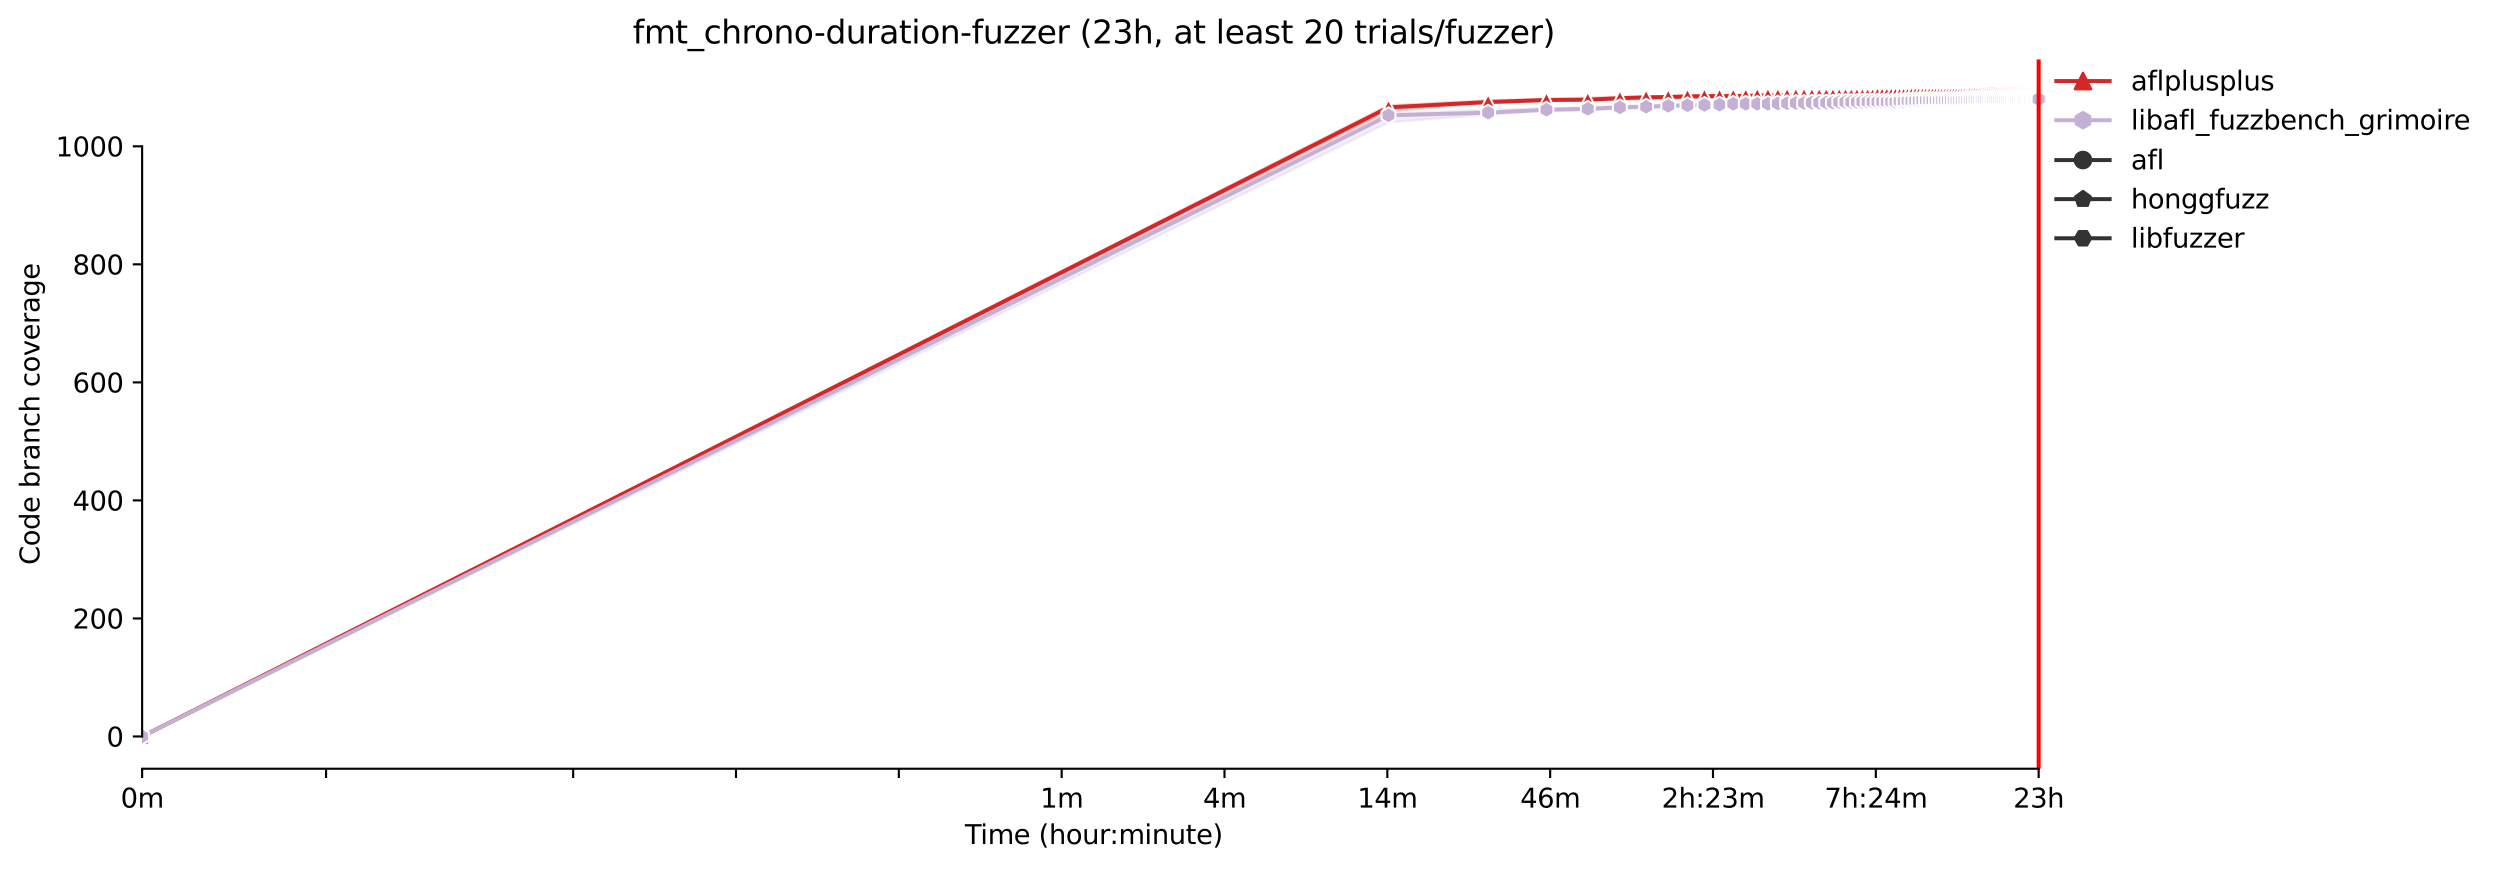 <?xml version="1.0" encoding="utf-8" standalone="no"?>
<!DOCTYPE svg PUBLIC "-//W3C//DTD SVG 1.1//EN"
  "http://www.w3.org/Graphics/SVG/1.1/DTD/svg11.dtd">
<svg xmlns:xlink="http://www.w3.org/1999/xlink" width="938.043pt" height="325.986pt" viewBox="0 0 938.043 325.986" xmlns="http://www.w3.org/2000/svg" version="1.1">
 <defs>
  <style type="text/css">*{stroke-linejoin: round; stroke-linecap: butt}</style>
 </defs>
 <g id="figure_1">
  <g id="patch_1">
   <path d="M 0 325.986 
L 938.043 325.986 
L 938.043 0 
L 0 0 
z
" style="fill: #ffffff"/>
  </g>
  <g id="axes_1">
   <g id="patch_2">
    <path d="M 53.328 288.43 
L 767.568 288.43 
L 767.568 22.318 
L 53.328 22.318 
z
" style="fill: #ffffff"/>
   </g>
   <g id="PolyCollection_1">
    <defs>
     <path id="m1891d8c1af" d="M 53.328 -49.652 
L 53.328 -49.652 
L 520.973 -284.376 
L 558.37 -287.362 
L 580.246 -288.14 
L 595.767 -288.472 
L 607.806 -288.583 
L 617.643 -288.915 
L 625.96 -288.915 
L 633.164 -289.026 
L 639.519 -289.134 
L 645.204 -289.358 
L 650.346 -289.69 
L 655.04 -289.69 
L 659.359 -289.801 
L 663.357 -289.801 
L 667.08 -289.801 
L 670.562 -289.801 
L 673.833 -289.801 
L 676.916 -289.801 
L 679.833 -289.801 
L 682.601 -289.801 
L 685.233 -289.801 
L 687.743 -289.801 
L 690.141 -289.911 
L 692.438 -290.022 
L 694.64 -290.022 
L 696.756 -290.022 
L 698.792 -290.022 
L 700.754 -290.019 
L 702.648 -290.022 
L 704.477 -290.133 
L 706.246 -290.133 
L 707.959 -290.133 
L 709.619 -290.133 
L 711.23 -290.133 
L 712.794 -290.133 
L 714.314 -290.133 
L 715.792 -290.133 
L 717.231 -290.133 
L 718.632 -290.133 
L 719.998 -290.133 
L 721.33 -290.133 
L 722.63 -290.133 
L 723.9 -290.133 
L 725.14 -290.133 
L 726.353 -290.133 
L 727.539 -290.133 
L 728.699 -290.244 
L 729.835 -290.244 
L 730.947 -290.244 
L 732.037 -290.244 
L 733.106 -290.244 
L 734.153 -290.244 
L 735.181 -290.244 
L 736.19 -290.244 
L 737.179 -290.244 
L 738.152 -290.244 
L 739.107 -290.244 
L 740.045 -290.244 
L 740.967 -290.241 
L 741.874 -290.244 
L 742.766 -290.244 
L 743.643 -290.244 
L 744.506 -290.354 
L 745.356 -290.354 
L 746.193 -290.354 
L 747.016 -290.354 
L 747.828 -290.354 
L 748.627 -290.354 
L 749.415 -290.354 
L 750.191 -290.354 
L 750.956 -290.354 
L 751.711 -290.354 
L 752.455 -290.354 
L 753.189 -290.354 
L 753.913 -290.354 
L 754.628 -290.354 
L 755.333 -290.354 
L 756.029 -290.354 
L 756.717 -290.354 
L 757.395 -290.354 
L 758.065 -290.354 
L 758.727 -290.354 
L 759.381 -290.354 
L 760.028 -290.354 
L 760.666 -290.354 
L 761.297 -290.465 
L 761.921 -290.576 
L 762.537 -290.465 
L 763.147 -290.465 
L 763.75 -290.465 
L 764.346 -290.465 
L 764.936 -290.465 
L 764.936 -291.572 
L 764.936 -291.572 
L 764.346 -291.572 
L 763.75 -291.572 
L 763.147 -291.572 
L 762.537 -291.572 
L 761.921 -291.572 
L 761.297 -291.462 
L 760.666 -291.462 
L 760.028 -291.462 
L 759.381 -291.462 
L 758.727 -291.462 
L 758.065 -291.462 
L 757.395 -291.462 
L 756.717 -291.462 
L 756.029 -291.462 
L 755.333 -291.462 
L 754.628 -291.462 
L 753.913 -291.462 
L 753.189 -291.462 
L 752.455 -291.462 
L 751.711 -291.462 
L 750.956 -291.462 
L 750.191 -291.462 
L 749.415 -291.462 
L 748.627 -291.462 
L 747.828 -291.462 
L 747.016 -291.462 
L 746.193 -291.462 
L 745.356 -291.462 
L 744.506 -291.462 
L 743.643 -291.462 
L 742.766 -291.462 
L 741.874 -291.462 
L 740.967 -291.462 
L 740.045 -291.462 
L 739.107 -291.462 
L 738.152 -291.351 
L 737.179 -291.351 
L 736.19 -291.351 
L 735.181 -291.351 
L 734.153 -291.351 
L 733.106 -291.351 
L 732.037 -291.24 
L 730.947 -291.24 
L 729.835 -291.24 
L 728.699 -291.24 
L 727.539 -291.24 
L 726.353 -291.24 
L 725.14 -291.24 
L 723.9 -291.24 
L 722.63 -291.24 
L 721.33 -291.129 
L 719.998 -291.129 
L 718.632 -291.24 
L 717.231 -291.129 
L 715.792 -291.129 
L 714.314 -291.129 
L 712.794 -291.129 
L 711.23 -291.129 
L 709.619 -291.129 
L 707.959 -291.129 
L 706.246 -291.129 
L 704.477 -291.129 
L 702.648 -291.019 
L 700.754 -291.019 
L 698.792 -291.019 
L 696.756 -291.019 
L 694.64 -291.019 
L 692.438 -290.908 
L 690.141 -290.911 
L 687.743 -290.687 
L 685.233 -290.687 
L 682.601 -290.687 
L 679.833 -290.576 
L 676.916 -290.576 
L 673.833 -290.576 
L 670.562 -290.576 
L 667.08 -290.354 
L 663.357 -290.244 
L 659.359 -290.133 
L 655.04 -290.133 
L 650.346 -290.133 
L 645.204 -290.133 
L 639.519 -290.133 
L 633.164 -290.133 
L 625.96 -289.911 
L 617.643 -289.69 
L 607.806 -289.579 
L 595.767 -289.247 
L 580.246 -288.804 
L 558.37 -288.251 
L 520.973 -286.368 
L 53.328 -49.652 
z
" style="stroke: #d62728; stroke-opacity: 0.2"/>
    </defs>
    <g clip-path="url(#pd4ca388fb5)">
     <use xlink:href="#m1891d8c1af" x="0" y="325.986" style="fill: #d62728; fill-opacity: 0.2; stroke: #d62728; stroke-opacity: 0.2"/>
    </g>
   </g>
   <g id="PolyCollection_2">
    <defs>
     <path id="mef578d7208" d="M 53.328 -49.652 
L 53.328 -49.652 
L 520.973 -280.058 
L 558.37 -283.047 
L 580.246 -284.265 
L 595.767 -284.597 
L 607.806 -285.151 
L 617.643 -285.593 
L 625.96 -285.815 
L 633.164 -285.926 
L 639.519 -286.036 
L 645.204 -286.147 
L 650.346 -286.59 
L 655.04 -286.59 
L 659.359 -286.59 
L 663.357 -287.033 
L 667.08 -287.033 
L 670.562 -287.033 
L 673.833 -287.033 
L 676.916 -287.033 
L 679.833 -287.033 
L 682.601 -287.033 
L 685.233 -287.033 
L 687.743 -287.033 
L 690.141 -287.033 
L 692.438 -287.033 
L 694.64 -287.254 
L 696.756 -287.254 
L 698.792 -287.476 
L 700.754 -287.476 
L 702.648 -287.476 
L 704.477 -287.476 
L 706.246 -287.476 
L 707.959 -287.476 
L 709.619 -287.476 
L 711.23 -287.476 
L 712.794 -287.586 
L 714.314 -287.586 
L 715.792 -287.697 
L 717.231 -287.697 
L 718.632 -287.697 
L 719.998 -287.697 
L 721.33 -287.919 
L 722.63 -287.919 
L 723.9 -287.808 
L 725.14 -287.808 
L 726.353 -287.808 
L 727.539 -287.808 
L 728.699 -287.808 
L 729.835 -287.808 
L 730.947 -287.808 
L 732.037 -287.808 
L 733.106 -287.808 
L 734.153 -288.029 
L 735.181 -288.029 
L 736.19 -288.14 
L 737.179 -288.14 
L 738.152 -288.14 
L 739.107 -288.14 
L 740.045 -288.14 
L 740.967 -288.14 
L 741.874 -288.14 
L 742.766 -288.14 
L 743.643 -288.14 
L 744.506 -288.14 
L 745.356 -288.14 
L 746.193 -288.14 
L 747.016 -288.14 
L 747.828 -288.14 
L 748.627 -288.251 
L 749.415 -288.251 
L 750.191 -288.251 
L 750.956 -288.251 
L 751.711 -288.251 
L 752.455 -288.251 
L 753.189 -288.251 
L 753.913 -288.251 
L 754.628 -288.361 
L 755.333 -288.361 
L 756.029 -288.361 
L 756.717 -288.361 
L 757.395 -288.361 
L 758.065 -288.361 
L 758.727 -288.361 
L 759.381 -288.361 
L 760.028 -288.361 
L 760.666 -288.361 
L 761.297 -288.361 
L 761.921 -288.361 
L 762.537 -288.361 
L 763.147 -288.361 
L 763.75 -288.361 
L 764.346 -288.361 
L 764.936 -288.361 
L 764.936 -289.469 
L 764.936 -289.469 
L 764.346 -289.469 
L 763.75 -289.469 
L 763.147 -289.469 
L 762.537 -289.469 
L 761.921 -289.469 
L 761.297 -289.469 
L 760.666 -289.469 
L 760.028 -289.469 
L 759.381 -289.469 
L 758.727 -289.469 
L 758.065 -289.469 
L 757.395 -289.469 
L 756.717 -289.469 
L 756.029 -289.469 
L 755.333 -289.358 
L 754.628 -289.358 
L 753.913 -289.247 
L 753.189 -289.247 
L 752.455 -289.247 
L 751.711 -289.247 
L 750.956 -289.247 
L 750.191 -289.247 
L 749.415 -289.247 
L 748.627 -289.247 
L 747.828 -289.247 
L 747.016 -289.247 
L 746.193 -289.247 
L 745.356 -289.247 
L 744.506 -289.247 
L 743.643 -289.247 
L 742.766 -289.247 
L 741.874 -289.247 
L 740.967 -289.247 
L 740.045 -289.247 
L 739.107 -289.247 
L 738.152 -289.247 
L 737.179 -289.247 
L 736.19 -289.247 
L 735.181 -289.247 
L 734.153 -289.247 
L 733.106 -289.247 
L 732.037 -289.247 
L 730.947 -289.247 
L 729.835 -289.247 
L 728.699 -289.247 
L 727.539 -289.247 
L 726.353 -289.247 
L 725.14 -289.247 
L 723.9 -289.247 
L 722.63 -289.247 
L 721.33 -289.247 
L 719.998 -289.247 
L 718.632 -289.247 
L 717.231 -289.247 
L 715.792 -289.247 
L 714.314 -288.915 
L 712.794 -288.915 
L 711.23 -288.583 
L 709.619 -288.583 
L 707.959 -288.583 
L 706.246 -288.475 
L 704.477 -288.361 
L 702.648 -288.361 
L 700.754 -288.361 
L 698.792 -287.919 
L 696.756 -287.919 
L 694.64 -287.919 
L 692.438 -287.919 
L 690.141 -287.919 
L 687.743 -287.808 
L 685.233 -287.808 
L 682.601 -287.808 
L 679.833 -287.808 
L 676.916 -287.808 
L 673.833 -287.808 
L 670.562 -287.697 
L 667.08 -287.697 
L 663.357 -287.697 
L 659.359 -287.586 
L 655.04 -287.254 
L 650.346 -287.254 
L 645.204 -287.033 
L 639.519 -286.811 
L 633.164 -286.811 
L 625.96 -286.701 
L 617.643 -286.59 
L 607.806 -286.147 
L 595.767 -285.704 
L 580.246 -285.261 
L 558.37 -284.818 
L 520.973 -283.379 
L 53.328 -49.652 
z
" style="stroke: #c5b0d5; stroke-opacity: 0.2"/>
    </defs>
    <g clip-path="url(#pd4ca388fb5)">
     <use xlink:href="#mef578d7208" x="0" y="325.986" style="fill: #c5b0d5; fill-opacity: 0.2; stroke: #c5b0d5; stroke-opacity: 0.2"/>
    </g>
   </g>
   <g id="matplotlib.axis_1">
    <g id="xtick_1">
     <g id="line2d_1">
      <defs>
       <path id="m0380d9726a" d="M 0 0 
L 0 3.5 
" style="stroke: #000000; stroke-width: 0.8"/>
      </defs>
      <g>
       <use xlink:href="#m0380d9726a" x="53.328" y="288.43" style="stroke: #000000; stroke-width: 0.8"/>
      </g>
     </g>
     <g id="text_1">
      <!-- 0m -->
      <g transform="translate(45.277 303.029) scale(0.1 -0.1)">
       <defs>
        <path id="DejaVuSans-30" d="M 2034 4250 
Q 1547 4250 1301 3770 
Q 1056 3291 1056 2328 
Q 1056 1369 1301 889 
Q 1547 409 2034 409 
Q 2525 409 2770 889 
Q 3016 1369 3016 2328 
Q 3016 3291 2770 3770 
Q 2525 4250 2034 4250 
z
M 2034 4750 
Q 2819 4750 3233 4129 
Q 3647 3509 3647 2328 
Q 3647 1150 3233 529 
Q 2819 -91 2034 -91 
Q 1250 -91 836 529 
Q 422 1150 422 2328 
Q 422 3509 836 4129 
Q 1250 4750 2034 4750 
z
" transform="scale(0.016)"/>
        <path id="DejaVuSans-6d" d="M 3328 2828 
Q 3544 3216 3844 3400 
Q 4144 3584 4550 3584 
Q 5097 3584 5394 3201 
Q 5691 2819 5691 2113 
L 5691 0 
L 5113 0 
L 5113 2094 
Q 5113 2597 4934 2840 
Q 4756 3084 4391 3084 
Q 3944 3084 3684 2787 
Q 3425 2491 3425 1978 
L 3425 0 
L 2847 0 
L 2847 2094 
Q 2847 2600 2669 2842 
Q 2491 3084 2119 3084 
Q 1678 3084 1418 2786 
Q 1159 2488 1159 1978 
L 1159 0 
L 581 0 
L 581 3500 
L 1159 3500 
L 1159 2956 
Q 1356 3278 1631 3431 
Q 1906 3584 2284 3584 
Q 2666 3584 2933 3390 
Q 3200 3197 3328 2828 
z
" transform="scale(0.016)"/>
       </defs>
       <use xlink:href="#DejaVuSans-30"/>
       <use xlink:href="#DejaVuSans-6d" x="63.623"/>
      </g>
     </g>
    </g>
    <g id="xtick_2">
     <g id="line2d_2">
      <g>
       <use xlink:href="#m0380d9726a" x="122.345" y="288.43" style="stroke: #000000; stroke-width: 0.8"/>
      </g>
     </g>
    </g>
    <g id="xtick_3">
     <g id="line2d_3">
      <g>
       <use xlink:href="#m0380d9726a" x="215.062" y="288.43" style="stroke: #000000; stroke-width: 0.8"/>
      </g>
     </g>
    </g>
    <g id="xtick_4">
     <g id="line2d_4">
      <g>
       <use xlink:href="#m0380d9726a" x="276.159" y="288.43" style="stroke: #000000; stroke-width: 0.8"/>
      </g>
     </g>
    </g>
    <g id="xtick_5">
     <g id="line2d_5">
      <g>
       <use xlink:href="#m0380d9726a" x="337.257" y="288.43" style="stroke: #000000; stroke-width: 0.8"/>
      </g>
     </g>
    </g>
    <g id="xtick_6">
     <g id="line2d_6">
      <g>
       <use xlink:href="#m0380d9726a" x="398.354" y="288.43" style="stroke: #000000; stroke-width: 0.8"/>
      </g>
     </g>
     <g id="text_2">
      <!-- 1m -->
      <g transform="translate(390.302 303.029) scale(0.1 -0.1)">
       <defs>
        <path id="DejaVuSans-31" d="M 794 531 
L 1825 531 
L 1825 4091 
L 703 3866 
L 703 4441 
L 1819 4666 
L 2450 4666 
L 2450 531 
L 3481 531 
L 3481 0 
L 794 0 
L 794 531 
z
" transform="scale(0.016)"/>
       </defs>
       <use xlink:href="#DejaVuSans-31"/>
       <use xlink:href="#DejaVuSans-6d" x="63.623"/>
      </g>
     </g>
    </g>
    <g id="xtick_7">
     <g id="line2d_7">
      <g>
       <use xlink:href="#m0380d9726a" x="459.451" y="288.43" style="stroke: #000000; stroke-width: 0.8"/>
      </g>
     </g>
     <g id="text_3">
      <!-- 4m -->
      <g transform="translate(451.399 303.029) scale(0.1 -0.1)">
       <defs>
        <path id="DejaVuSans-34" d="M 2419 4116 
L 825 1625 
L 2419 1625 
L 2419 4116 
z
M 2253 4666 
L 3047 4666 
L 3047 1625 
L 3713 1625 
L 3713 1100 
L 3047 1100 
L 3047 0 
L 2419 0 
L 2419 1100 
L 313 1100 
L 313 1709 
L 2253 4666 
z
" transform="scale(0.016)"/>
       </defs>
       <use xlink:href="#DejaVuSans-34"/>
       <use xlink:href="#DejaVuSans-6d" x="63.623"/>
      </g>
     </g>
    </g>
    <g id="xtick_8">
     <g id="line2d_8">
      <g>
       <use xlink:href="#m0380d9726a" x="520.548" y="288.43" style="stroke: #000000; stroke-width: 0.8"/>
      </g>
     </g>
     <g id="text_4">
      <!-- 14m -->
      <g transform="translate(509.315 303.029) scale(0.1 -0.1)">
       <use xlink:href="#DejaVuSans-31"/>
       <use xlink:href="#DejaVuSans-34" x="63.623"/>
       <use xlink:href="#DejaVuSans-6d" x="127.246"/>
      </g>
     </g>
    </g>
    <g id="xtick_9">
     <g id="line2d_9">
      <g>
       <use xlink:href="#m0380d9726a" x="581.645" y="288.43" style="stroke: #000000; stroke-width: 0.8"/>
      </g>
     </g>
     <g id="text_5">
      <!-- 46m -->
      <g transform="translate(570.412 303.029) scale(0.1 -0.1)">
       <defs>
        <path id="DejaVuSans-36" d="M 2113 2584 
Q 1688 2584 1439 2293 
Q 1191 2003 1191 1497 
Q 1191 994 1439 701 
Q 1688 409 2113 409 
Q 2538 409 2786 701 
Q 3034 994 3034 1497 
Q 3034 2003 2786 2293 
Q 2538 2584 2113 2584 
z
M 3366 4563 
L 3366 3988 
Q 3128 4100 2886 4159 
Q 2644 4219 2406 4219 
Q 1781 4219 1451 3797 
Q 1122 3375 1075 2522 
Q 1259 2794 1537 2939 
Q 1816 3084 2150 3084 
Q 2853 3084 3261 2657 
Q 3669 2231 3669 1497 
Q 3669 778 3244 343 
Q 2819 -91 2113 -91 
Q 1303 -91 875 529 
Q 447 1150 447 2328 
Q 447 3434 972 4092 
Q 1497 4750 2381 4750 
Q 2619 4750 2861 4703 
Q 3103 4656 3366 4563 
z
" transform="scale(0.016)"/>
       </defs>
       <use xlink:href="#DejaVuSans-34"/>
       <use xlink:href="#DejaVuSans-36" x="63.623"/>
       <use xlink:href="#DejaVuSans-6d" x="127.246"/>
      </g>
     </g>
    </g>
    <g id="xtick_10">
     <g id="line2d_10">
      <g>
       <use xlink:href="#m0380d9726a" x="642.742" y="288.43" style="stroke: #000000; stroke-width: 0.8"/>
      </g>
     </g>
     <g id="text_6">
      <!-- 2h:23m -->
      <g transform="translate(623.475 303.029) scale(0.1 -0.1)">
       <defs>
        <path id="DejaVuSans-32" d="M 1228 531 
L 3431 531 
L 3431 0 
L 469 0 
L 469 531 
Q 828 903 1448 1529 
Q 2069 2156 2228 2338 
Q 2531 2678 2651 2914 
Q 2772 3150 2772 3378 
Q 2772 3750 2511 3984 
Q 2250 4219 1831 4219 
Q 1534 4219 1204 4116 
Q 875 4013 500 3803 
L 500 4441 
Q 881 4594 1212 4672 
Q 1544 4750 1819 4750 
Q 2544 4750 2975 4387 
Q 3406 4025 3406 3419 
Q 3406 3131 3298 2873 
Q 3191 2616 2906 2266 
Q 2828 2175 2409 1742 
Q 1991 1309 1228 531 
z
" transform="scale(0.016)"/>
        <path id="DejaVuSans-68" d="M 3513 2113 
L 3513 0 
L 2938 0 
L 2938 2094 
Q 2938 2591 2744 2837 
Q 2550 3084 2163 3084 
Q 1697 3084 1428 2787 
Q 1159 2491 1159 1978 
L 1159 0 
L 581 0 
L 581 4863 
L 1159 4863 
L 1159 2956 
Q 1366 3272 1645 3428 
Q 1925 3584 2291 3584 
Q 2894 3584 3203 3211 
Q 3513 2838 3513 2113 
z
" transform="scale(0.016)"/>
        <path id="DejaVuSans-3a" d="M 750 794 
L 1409 794 
L 1409 0 
L 750 0 
L 750 794 
z
M 750 3309 
L 1409 3309 
L 1409 2516 
L 750 2516 
L 750 3309 
z
" transform="scale(0.016)"/>
        <path id="DejaVuSans-33" d="M 2597 2516 
Q 3050 2419 3304 2112 
Q 3559 1806 3559 1356 
Q 3559 666 3084 287 
Q 2609 -91 1734 -91 
Q 1441 -91 1130 -33 
Q 819 25 488 141 
L 488 750 
Q 750 597 1062 519 
Q 1375 441 1716 441 
Q 2309 441 2620 675 
Q 2931 909 2931 1356 
Q 2931 1769 2642 2001 
Q 2353 2234 1838 2234 
L 1294 2234 
L 1294 2753 
L 1863 2753 
Q 2328 2753 2575 2939 
Q 2822 3125 2822 3475 
Q 2822 3834 2567 4026 
Q 2313 4219 1838 4219 
Q 1578 4219 1281 4162 
Q 984 4106 628 3988 
L 628 4550 
Q 988 4650 1302 4700 
Q 1616 4750 1894 4750 
Q 2613 4750 3031 4423 
Q 3450 4097 3450 3541 
Q 3450 3153 3228 2886 
Q 3006 2619 2597 2516 
z
" transform="scale(0.016)"/>
       </defs>
       <use xlink:href="#DejaVuSans-32"/>
       <use xlink:href="#DejaVuSans-68" x="63.623"/>
       <use xlink:href="#DejaVuSans-3a" x="127.002"/>
       <use xlink:href="#DejaVuSans-32" x="160.693"/>
       <use xlink:href="#DejaVuSans-33" x="224.316"/>
       <use xlink:href="#DejaVuSans-6d" x="287.939"/>
      </g>
     </g>
    </g>
    <g id="xtick_11">
     <g id="line2d_11">
      <g>
       <use xlink:href="#m0380d9726a" x="703.839" y="288.43" style="stroke: #000000; stroke-width: 0.8"/>
      </g>
     </g>
     <g id="text_7">
      <!-- 7h:24m -->
      <g transform="translate(684.572 303.029) scale(0.1 -0.1)">
       <defs>
        <path id="DejaVuSans-37" d="M 525 4666 
L 3525 4666 
L 3525 4397 
L 1831 0 
L 1172 0 
L 2766 4134 
L 525 4134 
L 525 4666 
z
" transform="scale(0.016)"/>
       </defs>
       <use xlink:href="#DejaVuSans-37"/>
       <use xlink:href="#DejaVuSans-68" x="63.623"/>
       <use xlink:href="#DejaVuSans-3a" x="127.002"/>
       <use xlink:href="#DejaVuSans-32" x="160.693"/>
       <use xlink:href="#DejaVuSans-34" x="224.316"/>
       <use xlink:href="#DejaVuSans-6d" x="287.939"/>
      </g>
     </g>
    </g>
    <g id="xtick_12">
     <g id="line2d_12">
      <g>
       <use xlink:href="#m0380d9726a" x="764.936" y="288.43" style="stroke: #000000; stroke-width: 0.8"/>
      </g>
     </g>
     <g id="text_8">
      <!-- 23h -->
      <g transform="translate(755.405 303.029) scale(0.1 -0.1)">
       <use xlink:href="#DejaVuSans-32"/>
       <use xlink:href="#DejaVuSans-33" x="63.623"/>
       <use xlink:href="#DejaVuSans-68" x="127.246"/>
      </g>
     </g>
    </g>
    <g id="text_9">
     <!-- Time (hour:minute) -->
     <g transform="translate(362.041 316.707) scale(0.1 -0.1)">
      <defs>
       <path id="DejaVuSans-54" d="M -19 4666 
L 3928 4666 
L 3928 4134 
L 2272 4134 
L 2272 0 
L 1638 0 
L 1638 4134 
L -19 4134 
L -19 4666 
z
" transform="scale(0.016)"/>
       <path id="DejaVuSans-69" d="M 603 3500 
L 1178 3500 
L 1178 0 
L 603 0 
L 603 3500 
z
M 603 4863 
L 1178 4863 
L 1178 4134 
L 603 4134 
L 603 4863 
z
" transform="scale(0.016)"/>
       <path id="DejaVuSans-65" d="M 3597 1894 
L 3597 1613 
L 953 1613 
Q 991 1019 1311 708 
Q 1631 397 2203 397 
Q 2534 397 2845 478 
Q 3156 559 3463 722 
L 3463 178 
Q 3153 47 2828 -22 
Q 2503 -91 2169 -91 
Q 1331 -91 842 396 
Q 353 884 353 1716 
Q 353 2575 817 3079 
Q 1281 3584 2069 3584 
Q 2775 3584 3186 3129 
Q 3597 2675 3597 1894 
z
M 3022 2063 
Q 3016 2534 2758 2815 
Q 2500 3097 2075 3097 
Q 1594 3097 1305 2825 
Q 1016 2553 972 2059 
L 3022 2063 
z
" transform="scale(0.016)"/>
       <path id="DejaVuSans-20" transform="scale(0.016)"/>
       <path id="DejaVuSans-28" d="M 1984 4856 
Q 1566 4138 1362 3434 
Q 1159 2731 1159 2009 
Q 1159 1288 1364 580 
Q 1569 -128 1984 -844 
L 1484 -844 
Q 1016 -109 783 600 
Q 550 1309 550 2009 
Q 550 2706 781 3412 
Q 1013 4119 1484 4856 
L 1984 4856 
z
" transform="scale(0.016)"/>
       <path id="DejaVuSans-6f" d="M 1959 3097 
Q 1497 3097 1228 2736 
Q 959 2375 959 1747 
Q 959 1119 1226 758 
Q 1494 397 1959 397 
Q 2419 397 2687 759 
Q 2956 1122 2956 1747 
Q 2956 2369 2687 2733 
Q 2419 3097 1959 3097 
z
M 1959 3584 
Q 2709 3584 3137 3096 
Q 3566 2609 3566 1747 
Q 3566 888 3137 398 
Q 2709 -91 1959 -91 
Q 1206 -91 779 398 
Q 353 888 353 1747 
Q 353 2609 779 3096 
Q 1206 3584 1959 3584 
z
" transform="scale(0.016)"/>
       <path id="DejaVuSans-75" d="M 544 1381 
L 544 3500 
L 1119 3500 
L 1119 1403 
Q 1119 906 1312 657 
Q 1506 409 1894 409 
Q 2359 409 2629 706 
Q 2900 1003 2900 1516 
L 2900 3500 
L 3475 3500 
L 3475 0 
L 2900 0 
L 2900 538 
Q 2691 219 2414 64 
Q 2138 -91 1772 -91 
Q 1169 -91 856 284 
Q 544 659 544 1381 
z
M 1991 3584 
L 1991 3584 
z
" transform="scale(0.016)"/>
       <path id="DejaVuSans-72" d="M 2631 2963 
Q 2534 3019 2420 3045 
Q 2306 3072 2169 3072 
Q 1681 3072 1420 2755 
Q 1159 2438 1159 1844 
L 1159 0 
L 581 0 
L 581 3500 
L 1159 3500 
L 1159 2956 
Q 1341 3275 1631 3429 
Q 1922 3584 2338 3584 
Q 2397 3584 2469 3576 
Q 2541 3569 2628 3553 
L 2631 2963 
z
" transform="scale(0.016)"/>
       <path id="DejaVuSans-6e" d="M 3513 2113 
L 3513 0 
L 2938 0 
L 2938 2094 
Q 2938 2591 2744 2837 
Q 2550 3084 2163 3084 
Q 1697 3084 1428 2787 
Q 1159 2491 1159 1978 
L 1159 0 
L 581 0 
L 581 3500 
L 1159 3500 
L 1159 2956 
Q 1366 3272 1645 3428 
Q 1925 3584 2291 3584 
Q 2894 3584 3203 3211 
Q 3513 2838 3513 2113 
z
" transform="scale(0.016)"/>
       <path id="DejaVuSans-74" d="M 1172 4494 
L 1172 3500 
L 2356 3500 
L 2356 3053 
L 1172 3053 
L 1172 1153 
Q 1172 725 1289 603 
Q 1406 481 1766 481 
L 2356 481 
L 2356 0 
L 1766 0 
Q 1100 0 847 248 
Q 594 497 594 1153 
L 594 3053 
L 172 3053 
L 172 3500 
L 594 3500 
L 594 4494 
L 1172 4494 
z
" transform="scale(0.016)"/>
       <path id="DejaVuSans-29" d="M 513 4856 
L 1013 4856 
Q 1481 4119 1714 3412 
Q 1947 2706 1947 2009 
Q 1947 1309 1714 600 
Q 1481 -109 1013 -844 
L 513 -844 
Q 928 -128 1133 580 
Q 1338 1288 1338 2009 
Q 1338 2731 1133 3434 
Q 928 4138 513 4856 
z
" transform="scale(0.016)"/>
      </defs>
      <use xlink:href="#DejaVuSans-54"/>
      <use xlink:href="#DejaVuSans-69" x="57.959"/>
      <use xlink:href="#DejaVuSans-6d" x="85.742"/>
      <use xlink:href="#DejaVuSans-65" x="183.154"/>
      <use xlink:href="#DejaVuSans-20" x="244.678"/>
      <use xlink:href="#DejaVuSans-28" x="276.465"/>
      <use xlink:href="#DejaVuSans-68" x="315.479"/>
      <use xlink:href="#DejaVuSans-6f" x="378.857"/>
      <use xlink:href="#DejaVuSans-75" x="440.039"/>
      <use xlink:href="#DejaVuSans-72" x="503.418"/>
      <use xlink:href="#DejaVuSans-3a" x="542.781"/>
      <use xlink:href="#DejaVuSans-6d" x="576.473"/>
      <use xlink:href="#DejaVuSans-69" x="673.885"/>
      <use xlink:href="#DejaVuSans-6e" x="701.668"/>
      <use xlink:href="#DejaVuSans-75" x="765.047"/>
      <use xlink:href="#DejaVuSans-74" x="828.426"/>
      <use xlink:href="#DejaVuSans-65" x="867.635"/>
      <use xlink:href="#DejaVuSans-29" x="929.158"/>
     </g>
    </g>
   </g>
   <g id="matplotlib.axis_2">
    <g id="ytick_1">
     <g id="line2d_13">
      <defs>
       <path id="mb4765281ed" d="M 0 0 
L -3.5 0 
" style="stroke: #000000; stroke-width: 0.8"/>
      </defs>
      <g>
       <use xlink:href="#mb4765281ed" x="53.328" y="276.334" style="stroke: #000000; stroke-width: 0.8"/>
      </g>
     </g>
     <g id="text_10">
      <!-- 0 -->
      <g transform="translate(39.966 280.133) scale(0.1 -0.1)">
       <use xlink:href="#DejaVuSans-30"/>
      </g>
     </g>
    </g>
    <g id="ytick_2">
     <g id="line2d_14">
      <g>
       <use xlink:href="#mb4765281ed" x="53.328" y="232.047" style="stroke: #000000; stroke-width: 0.8"/>
      </g>
     </g>
     <g id="text_11">
      <!-- 200 -->
      <g transform="translate(27.241 235.846) scale(0.1 -0.1)">
       <use xlink:href="#DejaVuSans-32"/>
       <use xlink:href="#DejaVuSans-30" x="63.623"/>
       <use xlink:href="#DejaVuSans-30" x="127.246"/>
      </g>
     </g>
    </g>
    <g id="ytick_3">
     <g id="line2d_15">
      <g>
       <use xlink:href="#mb4765281ed" x="53.328" y="187.759" style="stroke: #000000; stroke-width: 0.8"/>
      </g>
     </g>
     <g id="text_12">
      <!-- 400 -->
      <g transform="translate(27.241 191.559) scale(0.1 -0.1)">
       <use xlink:href="#DejaVuSans-34"/>
       <use xlink:href="#DejaVuSans-30" x="63.623"/>
       <use xlink:href="#DejaVuSans-30" x="127.246"/>
      </g>
     </g>
    </g>
    <g id="ytick_4">
     <g id="line2d_16">
      <g>
       <use xlink:href="#mb4765281ed" x="53.328" y="143.472" style="stroke: #000000; stroke-width: 0.8"/>
      </g>
     </g>
     <g id="text_13">
      <!-- 600 -->
      <g transform="translate(27.241 147.271) scale(0.1 -0.1)">
       <use xlink:href="#DejaVuSans-36"/>
       <use xlink:href="#DejaVuSans-30" x="63.623"/>
       <use xlink:href="#DejaVuSans-30" x="127.246"/>
      </g>
     </g>
    </g>
    <g id="ytick_5">
     <g id="line2d_17">
      <g>
       <use xlink:href="#mb4765281ed" x="53.328" y="99.184" style="stroke: #000000; stroke-width: 0.8"/>
      </g>
     </g>
     <g id="text_14">
      <!-- 800 -->
      <g transform="translate(27.241 102.984) scale(0.1 -0.1)">
       <defs>
        <path id="DejaVuSans-38" d="M 2034 2216 
Q 1584 2216 1326 1975 
Q 1069 1734 1069 1313 
Q 1069 891 1326 650 
Q 1584 409 2034 409 
Q 2484 409 2743 651 
Q 3003 894 3003 1313 
Q 3003 1734 2745 1975 
Q 2488 2216 2034 2216 
z
M 1403 2484 
Q 997 2584 770 2862 
Q 544 3141 544 3541 
Q 544 4100 942 4425 
Q 1341 4750 2034 4750 
Q 2731 4750 3128 4425 
Q 3525 4100 3525 3541 
Q 3525 3141 3298 2862 
Q 3072 2584 2669 2484 
Q 3125 2378 3379 2068 
Q 3634 1759 3634 1313 
Q 3634 634 3220 271 
Q 2806 -91 2034 -91 
Q 1263 -91 848 271 
Q 434 634 434 1313 
Q 434 1759 690 2068 
Q 947 2378 1403 2484 
z
M 1172 3481 
Q 1172 3119 1398 2916 
Q 1625 2713 2034 2713 
Q 2441 2713 2670 2916 
Q 2900 3119 2900 3481 
Q 2900 3844 2670 4047 
Q 2441 4250 2034 4250 
Q 1625 4250 1398 4047 
Q 1172 3844 1172 3481 
z
" transform="scale(0.016)"/>
       </defs>
       <use xlink:href="#DejaVuSans-38"/>
       <use xlink:href="#DejaVuSans-30" x="63.623"/>
       <use xlink:href="#DejaVuSans-30" x="127.246"/>
      </g>
     </g>
    </g>
    <g id="ytick_6">
     <g id="line2d_18">
      <g>
       <use xlink:href="#mb4765281ed" x="53.328" y="54.897" style="stroke: #000000; stroke-width: 0.8"/>
      </g>
     </g>
     <g id="text_15">
      <!-- 1000 -->
      <g transform="translate(20.878 58.696) scale(0.1 -0.1)">
       <use xlink:href="#DejaVuSans-31"/>
       <use xlink:href="#DejaVuSans-30" x="63.623"/>
       <use xlink:href="#DejaVuSans-30" x="127.246"/>
       <use xlink:href="#DejaVuSans-30" x="190.869"/>
      </g>
     </g>
    </g>
    <g id="text_16">
     <!-- Code branch coverage -->
     <g transform="translate(14.798 211.949) rotate(-90) scale(0.1 -0.1)">
      <defs>
       <path id="DejaVuSans-43" d="M 4122 4306 
L 4122 3641 
Q 3803 3938 3442 4084 
Q 3081 4231 2675 4231 
Q 1875 4231 1450 3742 
Q 1025 3253 1025 2328 
Q 1025 1406 1450 917 
Q 1875 428 2675 428 
Q 3081 428 3442 575 
Q 3803 722 4122 1019 
L 4122 359 
Q 3791 134 3420 21 
Q 3050 -91 2638 -91 
Q 1578 -91 968 557 
Q 359 1206 359 2328 
Q 359 3453 968 4101 
Q 1578 4750 2638 4750 
Q 3056 4750 3426 4639 
Q 3797 4528 4122 4306 
z
" transform="scale(0.016)"/>
       <path id="DejaVuSans-64" d="M 2906 2969 
L 2906 4863 
L 3481 4863 
L 3481 0 
L 2906 0 
L 2906 525 
Q 2725 213 2448 61 
Q 2172 -91 1784 -91 
Q 1150 -91 751 415 
Q 353 922 353 1747 
Q 353 2572 751 3078 
Q 1150 3584 1784 3584 
Q 2172 3584 2448 3432 
Q 2725 3281 2906 2969 
z
M 947 1747 
Q 947 1113 1208 752 
Q 1469 391 1925 391 
Q 2381 391 2643 752 
Q 2906 1113 2906 1747 
Q 2906 2381 2643 2742 
Q 2381 3103 1925 3103 
Q 1469 3103 1208 2742 
Q 947 2381 947 1747 
z
" transform="scale(0.016)"/>
       <path id="DejaVuSans-62" d="M 3116 1747 
Q 3116 2381 2855 2742 
Q 2594 3103 2138 3103 
Q 1681 3103 1420 2742 
Q 1159 2381 1159 1747 
Q 1159 1113 1420 752 
Q 1681 391 2138 391 
Q 2594 391 2855 752 
Q 3116 1113 3116 1747 
z
M 1159 2969 
Q 1341 3281 1617 3432 
Q 1894 3584 2278 3584 
Q 2916 3584 3314 3078 
Q 3713 2572 3713 1747 
Q 3713 922 3314 415 
Q 2916 -91 2278 -91 
Q 1894 -91 1617 61 
Q 1341 213 1159 525 
L 1159 0 
L 581 0 
L 581 4863 
L 1159 4863 
L 1159 2969 
z
" transform="scale(0.016)"/>
       <path id="DejaVuSans-61" d="M 2194 1759 
Q 1497 1759 1228 1600 
Q 959 1441 959 1056 
Q 959 750 1161 570 
Q 1363 391 1709 391 
Q 2188 391 2477 730 
Q 2766 1069 2766 1631 
L 2766 1759 
L 2194 1759 
z
M 3341 1997 
L 3341 0 
L 2766 0 
L 2766 531 
Q 2569 213 2275 61 
Q 1981 -91 1556 -91 
Q 1019 -91 701 211 
Q 384 513 384 1019 
Q 384 1609 779 1909 
Q 1175 2209 1959 2209 
L 2766 2209 
L 2766 2266 
Q 2766 2663 2505 2880 
Q 2244 3097 1772 3097 
Q 1472 3097 1187 3025 
Q 903 2953 641 2809 
L 641 3341 
Q 956 3463 1253 3523 
Q 1550 3584 1831 3584 
Q 2591 3584 2966 3190 
Q 3341 2797 3341 1997 
z
" transform="scale(0.016)"/>
       <path id="DejaVuSans-63" d="M 3122 3366 
L 3122 2828 
Q 2878 2963 2633 3030 
Q 2388 3097 2138 3097 
Q 1578 3097 1268 2742 
Q 959 2388 959 1747 
Q 959 1106 1268 751 
Q 1578 397 2138 397 
Q 2388 397 2633 464 
Q 2878 531 3122 666 
L 3122 134 
Q 2881 22 2623 -34 
Q 2366 -91 2075 -91 
Q 1284 -91 818 406 
Q 353 903 353 1747 
Q 353 2603 823 3093 
Q 1294 3584 2113 3584 
Q 2378 3584 2631 3529 
Q 2884 3475 3122 3366 
z
" transform="scale(0.016)"/>
       <path id="DejaVuSans-76" d="M 191 3500 
L 800 3500 
L 1894 563 
L 2988 3500 
L 3597 3500 
L 2284 0 
L 1503 0 
L 191 3500 
z
" transform="scale(0.016)"/>
       <path id="DejaVuSans-67" d="M 2906 1791 
Q 2906 2416 2648 2759 
Q 2391 3103 1925 3103 
Q 1463 3103 1205 2759 
Q 947 2416 947 1791 
Q 947 1169 1205 825 
Q 1463 481 1925 481 
Q 2391 481 2648 825 
Q 2906 1169 2906 1791 
z
M 3481 434 
Q 3481 -459 3084 -895 
Q 2688 -1331 1869 -1331 
Q 1566 -1331 1297 -1286 
Q 1028 -1241 775 -1147 
L 775 -588 
Q 1028 -725 1275 -790 
Q 1522 -856 1778 -856 
Q 2344 -856 2625 -561 
Q 2906 -266 2906 331 
L 2906 616 
Q 2728 306 2450 153 
Q 2172 0 1784 0 
Q 1141 0 747 490 
Q 353 981 353 1791 
Q 353 2603 747 3093 
Q 1141 3584 1784 3584 
Q 2172 3584 2450 3431 
Q 2728 3278 2906 2969 
L 2906 3500 
L 3481 3500 
L 3481 434 
z
" transform="scale(0.016)"/>
      </defs>
      <use xlink:href="#DejaVuSans-43"/>
      <use xlink:href="#DejaVuSans-6f" x="69.824"/>
      <use xlink:href="#DejaVuSans-64" x="131.006"/>
      <use xlink:href="#DejaVuSans-65" x="194.482"/>
      <use xlink:href="#DejaVuSans-20" x="256.006"/>
      <use xlink:href="#DejaVuSans-62" x="287.793"/>
      <use xlink:href="#DejaVuSans-72" x="351.27"/>
      <use xlink:href="#DejaVuSans-61" x="392.383"/>
      <use xlink:href="#DejaVuSans-6e" x="453.662"/>
      <use xlink:href="#DejaVuSans-63" x="517.041"/>
      <use xlink:href="#DejaVuSans-68" x="572.021"/>
      <use xlink:href="#DejaVuSans-20" x="635.4"/>
      <use xlink:href="#DejaVuSans-63" x="667.188"/>
      <use xlink:href="#DejaVuSans-6f" x="722.168"/>
      <use xlink:href="#DejaVuSans-76" x="783.35"/>
      <use xlink:href="#DejaVuSans-65" x="842.529"/>
      <use xlink:href="#DejaVuSans-72" x="904.053"/>
      <use xlink:href="#DejaVuSans-61" x="945.166"/>
      <use xlink:href="#DejaVuSans-67" x="1006.445"/>
      <use xlink:href="#DejaVuSans-65" x="1069.922"/>
     </g>
    </g>
   </g>
   <g id="line2d_19">
    <path d="M 53.328 276.334 
L 520.973 40.282 
L 558.37 38.289 
L 580.246 37.514 
L 595.767 37.404 
L 607.806 36.85 
L 617.643 36.518 
L 625.96 36.407 
L 633.164 36.186 
L 639.519 36.075 
L 645.204 36.075 
L 650.346 36.075 
L 655.04 35.964 
L 659.359 35.853 
L 663.357 35.853 
L 667.08 35.853 
L 670.562 35.853 
L 673.833 35.853 
L 676.916 35.853 
L 679.833 35.853 
L 682.601 35.853 
L 685.233 35.853 
L 687.743 35.853 
L 690.141 35.853 
L 692.438 35.853 
L 694.64 35.853 
L 696.756 35.853 
L 698.792 35.853 
L 700.754 35.853 
L 702.648 35.853 
L 704.477 35.632 
L 706.246 35.632 
L 707.959 35.632 
L 709.619 35.632 
L 711.23 35.632 
L 712.794 35.632 
L 714.314 35.632 
L 715.792 35.632 
L 717.231 35.521 
L 718.632 35.521 
L 719.998 35.521 
L 721.33 35.521 
L 722.63 35.521 
L 723.9 35.521 
L 725.14 35.521 
L 726.353 35.521 
L 727.539 35.521 
L 728.699 35.521 
L 729.835 35.521 
L 730.947 35.521 
L 732.037 35.521 
L 733.106 35.521 
L 734.153 35.521 
L 735.181 35.521 
L 736.19 35.521 
L 737.179 35.521 
L 738.152 35.521 
L 739.107 35.3 
L 740.045 35.3 
L 740.967 35.3 
L 741.874 35.3 
L 742.766 35.3 
L 743.643 35.3 
L 744.506 34.968 
L 745.356 34.857 
L 746.193 34.857 
L 747.016 34.746 
L 747.828 34.746 
L 748.627 34.746 
L 749.415 34.746 
L 750.191 34.746 
L 750.956 34.746 
L 751.711 34.746 
L 752.455 34.746 
L 753.189 34.746 
L 753.913 34.746 
L 754.628 34.746 
L 755.333 34.746 
L 756.029 34.746 
L 756.717 34.746 
L 757.395 34.746 
L 758.065 34.746 
L 758.727 34.746 
L 759.381 34.746 
L 760.028 34.746 
L 760.666 34.746 
L 761.297 34.746 
L 761.921 34.746 
L 762.537 34.746 
L 763.147 34.746 
L 763.75 34.746 
L 764.346 34.746 
L 764.936 34.746 
" clip-path="url(#pd4ca388fb5)" style="fill: none; stroke: #d62728; stroke-width: 1.5; stroke-linecap: square"/>
    <defs>
     <path id="m540cbbe59f" d="M 0 -3 
L -3 3 
L 3 3 
z
" style="stroke: #ffffff; stroke-width: 0.75; stroke-linejoin: miter"/>
    </defs>
    <g clip-path="url(#pd4ca388fb5)">
     <use xlink:href="#m540cbbe59f" x="53.328" y="276.334" style="fill: #d62728; stroke: #ffffff; stroke-width: 0.75; stroke-linejoin: miter"/>
     <use xlink:href="#m540cbbe59f" x="520.973" y="40.282" style="fill: #d62728; stroke: #ffffff; stroke-width: 0.75; stroke-linejoin: miter"/>
     <use xlink:href="#m540cbbe59f" x="558.37" y="38.289" style="fill: #d62728; stroke: #ffffff; stroke-width: 0.75; stroke-linejoin: miter"/>
     <use xlink:href="#m540cbbe59f" x="580.246" y="37.514" style="fill: #d62728; stroke: #ffffff; stroke-width: 0.75; stroke-linejoin: miter"/>
     <use xlink:href="#m540cbbe59f" x="595.767" y="37.404" style="fill: #d62728; stroke: #ffffff; stroke-width: 0.75; stroke-linejoin: miter"/>
     <use xlink:href="#m540cbbe59f" x="607.806" y="36.85" style="fill: #d62728; stroke: #ffffff; stroke-width: 0.75; stroke-linejoin: miter"/>
     <use xlink:href="#m540cbbe59f" x="617.643" y="36.518" style="fill: #d62728; stroke: #ffffff; stroke-width: 0.75; stroke-linejoin: miter"/>
     <use xlink:href="#m540cbbe59f" x="625.96" y="36.407" style="fill: #d62728; stroke: #ffffff; stroke-width: 0.75; stroke-linejoin: miter"/>
     <use xlink:href="#m540cbbe59f" x="633.164" y="36.186" style="fill: #d62728; stroke: #ffffff; stroke-width: 0.75; stroke-linejoin: miter"/>
     <use xlink:href="#m540cbbe59f" x="639.519" y="36.075" style="fill: #d62728; stroke: #ffffff; stroke-width: 0.75; stroke-linejoin: miter"/>
     <use xlink:href="#m540cbbe59f" x="645.204" y="36.075" style="fill: #d62728; stroke: #ffffff; stroke-width: 0.75; stroke-linejoin: miter"/>
     <use xlink:href="#m540cbbe59f" x="650.346" y="36.075" style="fill: #d62728; stroke: #ffffff; stroke-width: 0.75; stroke-linejoin: miter"/>
     <use xlink:href="#m540cbbe59f" x="655.04" y="35.964" style="fill: #d62728; stroke: #ffffff; stroke-width: 0.75; stroke-linejoin: miter"/>
     <use xlink:href="#m540cbbe59f" x="659.359" y="35.853" style="fill: #d62728; stroke: #ffffff; stroke-width: 0.75; stroke-linejoin: miter"/>
     <use xlink:href="#m540cbbe59f" x="663.357" y="35.853" style="fill: #d62728; stroke: #ffffff; stroke-width: 0.75; stroke-linejoin: miter"/>
     <use xlink:href="#m540cbbe59f" x="667.08" y="35.853" style="fill: #d62728; stroke: #ffffff; stroke-width: 0.75; stroke-linejoin: miter"/>
     <use xlink:href="#m540cbbe59f" x="670.562" y="35.853" style="fill: #d62728; stroke: #ffffff; stroke-width: 0.75; stroke-linejoin: miter"/>
     <use xlink:href="#m540cbbe59f" x="673.833" y="35.853" style="fill: #d62728; stroke: #ffffff; stroke-width: 0.75; stroke-linejoin: miter"/>
     <use xlink:href="#m540cbbe59f" x="676.916" y="35.853" style="fill: #d62728; stroke: #ffffff; stroke-width: 0.75; stroke-linejoin: miter"/>
     <use xlink:href="#m540cbbe59f" x="679.833" y="35.853" style="fill: #d62728; stroke: #ffffff; stroke-width: 0.75; stroke-linejoin: miter"/>
     <use xlink:href="#m540cbbe59f" x="682.601" y="35.853" style="fill: #d62728; stroke: #ffffff; stroke-width: 0.75; stroke-linejoin: miter"/>
     <use xlink:href="#m540cbbe59f" x="685.233" y="35.853" style="fill: #d62728; stroke: #ffffff; stroke-width: 0.75; stroke-linejoin: miter"/>
     <use xlink:href="#m540cbbe59f" x="687.743" y="35.853" style="fill: #d62728; stroke: #ffffff; stroke-width: 0.75; stroke-linejoin: miter"/>
     <use xlink:href="#m540cbbe59f" x="690.141" y="35.853" style="fill: #d62728; stroke: #ffffff; stroke-width: 0.75; stroke-linejoin: miter"/>
     <use xlink:href="#m540cbbe59f" x="692.438" y="35.853" style="fill: #d62728; stroke: #ffffff; stroke-width: 0.75; stroke-linejoin: miter"/>
     <use xlink:href="#m540cbbe59f" x="694.64" y="35.853" style="fill: #d62728; stroke: #ffffff; stroke-width: 0.75; stroke-linejoin: miter"/>
     <use xlink:href="#m540cbbe59f" x="696.756" y="35.853" style="fill: #d62728; stroke: #ffffff; stroke-width: 0.75; stroke-linejoin: miter"/>
     <use xlink:href="#m540cbbe59f" x="698.792" y="35.853" style="fill: #d62728; stroke: #ffffff; stroke-width: 0.75; stroke-linejoin: miter"/>
     <use xlink:href="#m540cbbe59f" x="700.754" y="35.853" style="fill: #d62728; stroke: #ffffff; stroke-width: 0.75; stroke-linejoin: miter"/>
     <use xlink:href="#m540cbbe59f" x="702.648" y="35.853" style="fill: #d62728; stroke: #ffffff; stroke-width: 0.75; stroke-linejoin: miter"/>
     <use xlink:href="#m540cbbe59f" x="704.477" y="35.632" style="fill: #d62728; stroke: #ffffff; stroke-width: 0.75; stroke-linejoin: miter"/>
     <use xlink:href="#m540cbbe59f" x="706.246" y="35.632" style="fill: #d62728; stroke: #ffffff; stroke-width: 0.75; stroke-linejoin: miter"/>
     <use xlink:href="#m540cbbe59f" x="707.959" y="35.632" style="fill: #d62728; stroke: #ffffff; stroke-width: 0.75; stroke-linejoin: miter"/>
     <use xlink:href="#m540cbbe59f" x="709.619" y="35.632" style="fill: #d62728; stroke: #ffffff; stroke-width: 0.75; stroke-linejoin: miter"/>
     <use xlink:href="#m540cbbe59f" x="711.23" y="35.632" style="fill: #d62728; stroke: #ffffff; stroke-width: 0.75; stroke-linejoin: miter"/>
     <use xlink:href="#m540cbbe59f" x="712.794" y="35.632" style="fill: #d62728; stroke: #ffffff; stroke-width: 0.75; stroke-linejoin: miter"/>
     <use xlink:href="#m540cbbe59f" x="714.314" y="35.632" style="fill: #d62728; stroke: #ffffff; stroke-width: 0.75; stroke-linejoin: miter"/>
     <use xlink:href="#m540cbbe59f" x="715.792" y="35.632" style="fill: #d62728; stroke: #ffffff; stroke-width: 0.75; stroke-linejoin: miter"/>
     <use xlink:href="#m540cbbe59f" x="717.231" y="35.521" style="fill: #d62728; stroke: #ffffff; stroke-width: 0.75; stroke-linejoin: miter"/>
     <use xlink:href="#m540cbbe59f" x="718.632" y="35.521" style="fill: #d62728; stroke: #ffffff; stroke-width: 0.75; stroke-linejoin: miter"/>
     <use xlink:href="#m540cbbe59f" x="719.998" y="35.521" style="fill: #d62728; stroke: #ffffff; stroke-width: 0.75; stroke-linejoin: miter"/>
     <use xlink:href="#m540cbbe59f" x="721.33" y="35.521" style="fill: #d62728; stroke: #ffffff; stroke-width: 0.75; stroke-linejoin: miter"/>
     <use xlink:href="#m540cbbe59f" x="722.63" y="35.521" style="fill: #d62728; stroke: #ffffff; stroke-width: 0.75; stroke-linejoin: miter"/>
     <use xlink:href="#m540cbbe59f" x="723.9" y="35.521" style="fill: #d62728; stroke: #ffffff; stroke-width: 0.75; stroke-linejoin: miter"/>
     <use xlink:href="#m540cbbe59f" x="725.14" y="35.521" style="fill: #d62728; stroke: #ffffff; stroke-width: 0.75; stroke-linejoin: miter"/>
     <use xlink:href="#m540cbbe59f" x="726.353" y="35.521" style="fill: #d62728; stroke: #ffffff; stroke-width: 0.75; stroke-linejoin: miter"/>
     <use xlink:href="#m540cbbe59f" x="727.539" y="35.521" style="fill: #d62728; stroke: #ffffff; stroke-width: 0.75; stroke-linejoin: miter"/>
     <use xlink:href="#m540cbbe59f" x="728.699" y="35.521" style="fill: #d62728; stroke: #ffffff; stroke-width: 0.75; stroke-linejoin: miter"/>
     <use xlink:href="#m540cbbe59f" x="729.835" y="35.521" style="fill: #d62728; stroke: #ffffff; stroke-width: 0.75; stroke-linejoin: miter"/>
     <use xlink:href="#m540cbbe59f" x="730.947" y="35.521" style="fill: #d62728; stroke: #ffffff; stroke-width: 0.75; stroke-linejoin: miter"/>
     <use xlink:href="#m540cbbe59f" x="732.037" y="35.521" style="fill: #d62728; stroke: #ffffff; stroke-width: 0.75; stroke-linejoin: miter"/>
     <use xlink:href="#m540cbbe59f" x="733.106" y="35.521" style="fill: #d62728; stroke: #ffffff; stroke-width: 0.75; stroke-linejoin: miter"/>
     <use xlink:href="#m540cbbe59f" x="734.153" y="35.521" style="fill: #d62728; stroke: #ffffff; stroke-width: 0.75; stroke-linejoin: miter"/>
     <use xlink:href="#m540cbbe59f" x="735.181" y="35.521" style="fill: #d62728; stroke: #ffffff; stroke-width: 0.75; stroke-linejoin: miter"/>
     <use xlink:href="#m540cbbe59f" x="736.19" y="35.521" style="fill: #d62728; stroke: #ffffff; stroke-width: 0.75; stroke-linejoin: miter"/>
     <use xlink:href="#m540cbbe59f" x="737.179" y="35.521" style="fill: #d62728; stroke: #ffffff; stroke-width: 0.75; stroke-linejoin: miter"/>
     <use xlink:href="#m540cbbe59f" x="738.152" y="35.521" style="fill: #d62728; stroke: #ffffff; stroke-width: 0.75; stroke-linejoin: miter"/>
     <use xlink:href="#m540cbbe59f" x="739.107" y="35.3" style="fill: #d62728; stroke: #ffffff; stroke-width: 0.75; stroke-linejoin: miter"/>
     <use xlink:href="#m540cbbe59f" x="740.045" y="35.3" style="fill: #d62728; stroke: #ffffff; stroke-width: 0.75; stroke-linejoin: miter"/>
     <use xlink:href="#m540cbbe59f" x="740.967" y="35.3" style="fill: #d62728; stroke: #ffffff; stroke-width: 0.75; stroke-linejoin: miter"/>
     <use xlink:href="#m540cbbe59f" x="741.874" y="35.3" style="fill: #d62728; stroke: #ffffff; stroke-width: 0.75; stroke-linejoin: miter"/>
     <use xlink:href="#m540cbbe59f" x="742.766" y="35.3" style="fill: #d62728; stroke: #ffffff; stroke-width: 0.75; stroke-linejoin: miter"/>
     <use xlink:href="#m540cbbe59f" x="743.643" y="35.3" style="fill: #d62728; stroke: #ffffff; stroke-width: 0.75; stroke-linejoin: miter"/>
     <use xlink:href="#m540cbbe59f" x="744.506" y="34.968" style="fill: #d62728; stroke: #ffffff; stroke-width: 0.75; stroke-linejoin: miter"/>
     <use xlink:href="#m540cbbe59f" x="745.356" y="34.857" style="fill: #d62728; stroke: #ffffff; stroke-width: 0.75; stroke-linejoin: miter"/>
     <use xlink:href="#m540cbbe59f" x="746.193" y="34.857" style="fill: #d62728; stroke: #ffffff; stroke-width: 0.75; stroke-linejoin: miter"/>
     <use xlink:href="#m540cbbe59f" x="747.016" y="34.746" style="fill: #d62728; stroke: #ffffff; stroke-width: 0.75; stroke-linejoin: miter"/>
     <use xlink:href="#m540cbbe59f" x="747.828" y="34.746" style="fill: #d62728; stroke: #ffffff; stroke-width: 0.75; stroke-linejoin: miter"/>
     <use xlink:href="#m540cbbe59f" x="748.627" y="34.746" style="fill: #d62728; stroke: #ffffff; stroke-width: 0.75; stroke-linejoin: miter"/>
     <use xlink:href="#m540cbbe59f" x="749.415" y="34.746" style="fill: #d62728; stroke: #ffffff; stroke-width: 0.75; stroke-linejoin: miter"/>
     <use xlink:href="#m540cbbe59f" x="750.191" y="34.746" style="fill: #d62728; stroke: #ffffff; stroke-width: 0.75; stroke-linejoin: miter"/>
     <use xlink:href="#m540cbbe59f" x="750.956" y="34.746" style="fill: #d62728; stroke: #ffffff; stroke-width: 0.75; stroke-linejoin: miter"/>
     <use xlink:href="#m540cbbe59f" x="751.711" y="34.746" style="fill: #d62728; stroke: #ffffff; stroke-width: 0.75; stroke-linejoin: miter"/>
     <use xlink:href="#m540cbbe59f" x="752.455" y="34.746" style="fill: #d62728; stroke: #ffffff; stroke-width: 0.75; stroke-linejoin: miter"/>
     <use xlink:href="#m540cbbe59f" x="753.189" y="34.746" style="fill: #d62728; stroke: #ffffff; stroke-width: 0.75; stroke-linejoin: miter"/>
     <use xlink:href="#m540cbbe59f" x="753.913" y="34.746" style="fill: #d62728; stroke: #ffffff; stroke-width: 0.75; stroke-linejoin: miter"/>
     <use xlink:href="#m540cbbe59f" x="754.628" y="34.746" style="fill: #d62728; stroke: #ffffff; stroke-width: 0.75; stroke-linejoin: miter"/>
     <use xlink:href="#m540cbbe59f" x="755.333" y="34.746" style="fill: #d62728; stroke: #ffffff; stroke-width: 0.75; stroke-linejoin: miter"/>
     <use xlink:href="#m540cbbe59f" x="756.029" y="34.746" style="fill: #d62728; stroke: #ffffff; stroke-width: 0.75; stroke-linejoin: miter"/>
     <use xlink:href="#m540cbbe59f" x="756.717" y="34.746" style="fill: #d62728; stroke: #ffffff; stroke-width: 0.75; stroke-linejoin: miter"/>
     <use xlink:href="#m540cbbe59f" x="757.395" y="34.746" style="fill: #d62728; stroke: #ffffff; stroke-width: 0.75; stroke-linejoin: miter"/>
     <use xlink:href="#m540cbbe59f" x="758.065" y="34.746" style="fill: #d62728; stroke: #ffffff; stroke-width: 0.75; stroke-linejoin: miter"/>
     <use xlink:href="#m540cbbe59f" x="758.727" y="34.746" style="fill: #d62728; stroke: #ffffff; stroke-width: 0.75; stroke-linejoin: miter"/>
     <use xlink:href="#m540cbbe59f" x="759.381" y="34.746" style="fill: #d62728; stroke: #ffffff; stroke-width: 0.75; stroke-linejoin: miter"/>
     <use xlink:href="#m540cbbe59f" x="760.028" y="34.746" style="fill: #d62728; stroke: #ffffff; stroke-width: 0.75; stroke-linejoin: miter"/>
     <use xlink:href="#m540cbbe59f" x="760.666" y="34.746" style="fill: #d62728; stroke: #ffffff; stroke-width: 0.75; stroke-linejoin: miter"/>
     <use xlink:href="#m540cbbe59f" x="761.297" y="34.746" style="fill: #d62728; stroke: #ffffff; stroke-width: 0.75; stroke-linejoin: miter"/>
     <use xlink:href="#m540cbbe59f" x="761.921" y="34.746" style="fill: #d62728; stroke: #ffffff; stroke-width: 0.75; stroke-linejoin: miter"/>
     <use xlink:href="#m540cbbe59f" x="762.537" y="34.746" style="fill: #d62728; stroke: #ffffff; stroke-width: 0.75; stroke-linejoin: miter"/>
     <use xlink:href="#m540cbbe59f" x="763.147" y="34.746" style="fill: #d62728; stroke: #ffffff; stroke-width: 0.75; stroke-linejoin: miter"/>
     <use xlink:href="#m540cbbe59f" x="763.75" y="34.746" style="fill: #d62728; stroke: #ffffff; stroke-width: 0.75; stroke-linejoin: miter"/>
     <use xlink:href="#m540cbbe59f" x="764.346" y="34.746" style="fill: #d62728; stroke: #ffffff; stroke-width: 0.75; stroke-linejoin: miter"/>
     <use xlink:href="#m540cbbe59f" x="764.936" y="34.746" style="fill: #d62728; stroke: #ffffff; stroke-width: 0.75; stroke-linejoin: miter"/>
    </g>
   </g>
   <g id="line2d_20">
    <path d="M 53.328 276.334 
L 520.973 43.272 
L 558.37 42.275 
L 580.246 41.168 
L 595.767 40.836 
L 607.806 40.282 
L 617.643 40.061 
L 625.96 39.729 
L 633.164 39.507 
L 639.519 39.396 
L 645.204 39.286 
L 650.346 38.954 
L 655.04 38.954 
L 659.359 38.954 
L 663.357 38.954 
L 667.08 38.843 
L 670.562 38.732 
L 673.833 38.621 
L 676.916 38.621 
L 679.833 38.511 
L 682.601 38.511 
L 685.233 38.511 
L 687.743 38.511 
L 690.141 38.289 
L 692.438 38.289 
L 694.64 38.289 
L 696.756 38.289 
L 698.792 38.179 
L 700.754 38.179 
L 702.648 38.179 
L 704.477 38.179 
L 706.246 38.179 
L 707.959 38.179 
L 709.619 38.179 
L 711.23 38.179 
L 712.794 37.957 
L 714.314 37.957 
L 715.792 37.846 
L 717.231 37.846 
L 718.632 37.736 
L 719.998 37.736 
L 721.33 37.625 
L 722.63 37.625 
L 723.9 37.625 
L 725.14 37.625 
L 726.353 37.625 
L 727.539 37.625 
L 728.699 37.625 
L 729.835 37.625 
L 730.947 37.625 
L 732.037 37.625 
L 733.106 37.625 
L 734.153 37.625 
L 735.181 37.625 
L 736.19 37.625 
L 737.179 37.404 
L 738.152 37.293 
L 739.107 37.293 
L 740.045 37.293 
L 740.967 37.293 
L 741.874 37.293 
L 742.766 37.293 
L 743.643 37.293 
L 744.506 37.293 
L 745.356 37.293 
L 746.193 37.293 
L 747.016 37.293 
L 747.828 37.293 
L 748.627 37.293 
L 749.415 37.293 
L 750.191 37.293 
L 750.956 37.293 
L 751.711 37.293 
L 752.455 37.293 
L 753.189 37.293 
L 753.913 37.293 
L 754.628 37.293 
L 755.333 37.293 
L 756.029 37.182 
L 756.717 37.182 
L 757.395 37.182 
L 758.065 37.182 
L 758.727 37.182 
L 759.381 37.182 
L 760.028 37.182 
L 760.666 37.182 
L 761.297 37.182 
L 761.921 37.182 
L 762.537 37.182 
L 763.147 37.182 
L 763.75 37.182 
L 764.346 37.182 
L 764.936 37.182 
" clip-path="url(#pd4ca388fb5)" style="fill: none; stroke: #c5b0d5; stroke-width: 1.5; stroke-linecap: square"/>
    <defs>
     <path id="maae2b16953" d="M 0 -3 
L -2.598 -1.5 
L -2.598 1.5 
L -0 3 
L 2.598 1.5 
L 2.598 -1.5 
z
" style="stroke: #ffffff; stroke-width: 0.75; stroke-linejoin: miter"/>
    </defs>
    <g clip-path="url(#pd4ca388fb5)">
     <use xlink:href="#maae2b16953" x="53.328" y="276.334" style="fill: #c5b0d5; stroke: #ffffff; stroke-width: 0.75; stroke-linejoin: miter"/>
     <use xlink:href="#maae2b16953" x="520.973" y="43.272" style="fill: #c5b0d5; stroke: #ffffff; stroke-width: 0.75; stroke-linejoin: miter"/>
     <use xlink:href="#maae2b16953" x="558.37" y="42.275" style="fill: #c5b0d5; stroke: #ffffff; stroke-width: 0.75; stroke-linejoin: miter"/>
     <use xlink:href="#maae2b16953" x="580.246" y="41.168" style="fill: #c5b0d5; stroke: #ffffff; stroke-width: 0.75; stroke-linejoin: miter"/>
     <use xlink:href="#maae2b16953" x="595.767" y="40.836" style="fill: #c5b0d5; stroke: #ffffff; stroke-width: 0.75; stroke-linejoin: miter"/>
     <use xlink:href="#maae2b16953" x="607.806" y="40.282" style="fill: #c5b0d5; stroke: #ffffff; stroke-width: 0.75; stroke-linejoin: miter"/>
     <use xlink:href="#maae2b16953" x="617.643" y="40.061" style="fill: #c5b0d5; stroke: #ffffff; stroke-width: 0.75; stroke-linejoin: miter"/>
     <use xlink:href="#maae2b16953" x="625.96" y="39.729" style="fill: #c5b0d5; stroke: #ffffff; stroke-width: 0.75; stroke-linejoin: miter"/>
     <use xlink:href="#maae2b16953" x="633.164" y="39.507" style="fill: #c5b0d5; stroke: #ffffff; stroke-width: 0.75; stroke-linejoin: miter"/>
     <use xlink:href="#maae2b16953" x="639.519" y="39.396" style="fill: #c5b0d5; stroke: #ffffff; stroke-width: 0.75; stroke-linejoin: miter"/>
     <use xlink:href="#maae2b16953" x="645.204" y="39.286" style="fill: #c5b0d5; stroke: #ffffff; stroke-width: 0.75; stroke-linejoin: miter"/>
     <use xlink:href="#maae2b16953" x="650.346" y="38.954" style="fill: #c5b0d5; stroke: #ffffff; stroke-width: 0.75; stroke-linejoin: miter"/>
     <use xlink:href="#maae2b16953" x="655.04" y="38.954" style="fill: #c5b0d5; stroke: #ffffff; stroke-width: 0.75; stroke-linejoin: miter"/>
     <use xlink:href="#maae2b16953" x="659.359" y="38.954" style="fill: #c5b0d5; stroke: #ffffff; stroke-width: 0.75; stroke-linejoin: miter"/>
     <use xlink:href="#maae2b16953" x="663.357" y="38.954" style="fill: #c5b0d5; stroke: #ffffff; stroke-width: 0.75; stroke-linejoin: miter"/>
     <use xlink:href="#maae2b16953" x="667.08" y="38.843" style="fill: #c5b0d5; stroke: #ffffff; stroke-width: 0.75; stroke-linejoin: miter"/>
     <use xlink:href="#maae2b16953" x="670.562" y="38.732" style="fill: #c5b0d5; stroke: #ffffff; stroke-width: 0.75; stroke-linejoin: miter"/>
     <use xlink:href="#maae2b16953" x="673.833" y="38.621" style="fill: #c5b0d5; stroke: #ffffff; stroke-width: 0.75; stroke-linejoin: miter"/>
     <use xlink:href="#maae2b16953" x="676.916" y="38.621" style="fill: #c5b0d5; stroke: #ffffff; stroke-width: 0.75; stroke-linejoin: miter"/>
     <use xlink:href="#maae2b16953" x="679.833" y="38.511" style="fill: #c5b0d5; stroke: #ffffff; stroke-width: 0.75; stroke-linejoin: miter"/>
     <use xlink:href="#maae2b16953" x="682.601" y="38.511" style="fill: #c5b0d5; stroke: #ffffff; stroke-width: 0.75; stroke-linejoin: miter"/>
     <use xlink:href="#maae2b16953" x="685.233" y="38.511" style="fill: #c5b0d5; stroke: #ffffff; stroke-width: 0.75; stroke-linejoin: miter"/>
     <use xlink:href="#maae2b16953" x="687.743" y="38.511" style="fill: #c5b0d5; stroke: #ffffff; stroke-width: 0.75; stroke-linejoin: miter"/>
     <use xlink:href="#maae2b16953" x="690.141" y="38.289" style="fill: #c5b0d5; stroke: #ffffff; stroke-width: 0.75; stroke-linejoin: miter"/>
     <use xlink:href="#maae2b16953" x="692.438" y="38.289" style="fill: #c5b0d5; stroke: #ffffff; stroke-width: 0.75; stroke-linejoin: miter"/>
     <use xlink:href="#maae2b16953" x="694.64" y="38.289" style="fill: #c5b0d5; stroke: #ffffff; stroke-width: 0.75; stroke-linejoin: miter"/>
     <use xlink:href="#maae2b16953" x="696.756" y="38.289" style="fill: #c5b0d5; stroke: #ffffff; stroke-width: 0.75; stroke-linejoin: miter"/>
     <use xlink:href="#maae2b16953" x="698.792" y="38.179" style="fill: #c5b0d5; stroke: #ffffff; stroke-width: 0.75; stroke-linejoin: miter"/>
     <use xlink:href="#maae2b16953" x="700.754" y="38.179" style="fill: #c5b0d5; stroke: #ffffff; stroke-width: 0.75; stroke-linejoin: miter"/>
     <use xlink:href="#maae2b16953" x="702.648" y="38.179" style="fill: #c5b0d5; stroke: #ffffff; stroke-width: 0.75; stroke-linejoin: miter"/>
     <use xlink:href="#maae2b16953" x="704.477" y="38.179" style="fill: #c5b0d5; stroke: #ffffff; stroke-width: 0.75; stroke-linejoin: miter"/>
     <use xlink:href="#maae2b16953" x="706.246" y="38.179" style="fill: #c5b0d5; stroke: #ffffff; stroke-width: 0.75; stroke-linejoin: miter"/>
     <use xlink:href="#maae2b16953" x="707.959" y="38.179" style="fill: #c5b0d5; stroke: #ffffff; stroke-width: 0.75; stroke-linejoin: miter"/>
     <use xlink:href="#maae2b16953" x="709.619" y="38.179" style="fill: #c5b0d5; stroke: #ffffff; stroke-width: 0.75; stroke-linejoin: miter"/>
     <use xlink:href="#maae2b16953" x="711.23" y="38.179" style="fill: #c5b0d5; stroke: #ffffff; stroke-width: 0.75; stroke-linejoin: miter"/>
     <use xlink:href="#maae2b16953" x="712.794" y="37.957" style="fill: #c5b0d5; stroke: #ffffff; stroke-width: 0.75; stroke-linejoin: miter"/>
     <use xlink:href="#maae2b16953" x="714.314" y="37.957" style="fill: #c5b0d5; stroke: #ffffff; stroke-width: 0.75; stroke-linejoin: miter"/>
     <use xlink:href="#maae2b16953" x="715.792" y="37.846" style="fill: #c5b0d5; stroke: #ffffff; stroke-width: 0.75; stroke-linejoin: miter"/>
     <use xlink:href="#maae2b16953" x="717.231" y="37.846" style="fill: #c5b0d5; stroke: #ffffff; stroke-width: 0.75; stroke-linejoin: miter"/>
     <use xlink:href="#maae2b16953" x="718.632" y="37.736" style="fill: #c5b0d5; stroke: #ffffff; stroke-width: 0.75; stroke-linejoin: miter"/>
     <use xlink:href="#maae2b16953" x="719.998" y="37.736" style="fill: #c5b0d5; stroke: #ffffff; stroke-width: 0.75; stroke-linejoin: miter"/>
     <use xlink:href="#maae2b16953" x="721.33" y="37.625" style="fill: #c5b0d5; stroke: #ffffff; stroke-width: 0.75; stroke-linejoin: miter"/>
     <use xlink:href="#maae2b16953" x="722.63" y="37.625" style="fill: #c5b0d5; stroke: #ffffff; stroke-width: 0.75; stroke-linejoin: miter"/>
     <use xlink:href="#maae2b16953" x="723.9" y="37.625" style="fill: #c5b0d5; stroke: #ffffff; stroke-width: 0.75; stroke-linejoin: miter"/>
     <use xlink:href="#maae2b16953" x="725.14" y="37.625" style="fill: #c5b0d5; stroke: #ffffff; stroke-width: 0.75; stroke-linejoin: miter"/>
     <use xlink:href="#maae2b16953" x="726.353" y="37.625" style="fill: #c5b0d5; stroke: #ffffff; stroke-width: 0.75; stroke-linejoin: miter"/>
     <use xlink:href="#maae2b16953" x="727.539" y="37.625" style="fill: #c5b0d5; stroke: #ffffff; stroke-width: 0.75; stroke-linejoin: miter"/>
     <use xlink:href="#maae2b16953" x="728.699" y="37.625" style="fill: #c5b0d5; stroke: #ffffff; stroke-width: 0.75; stroke-linejoin: miter"/>
     <use xlink:href="#maae2b16953" x="729.835" y="37.625" style="fill: #c5b0d5; stroke: #ffffff; stroke-width: 0.75; stroke-linejoin: miter"/>
     <use xlink:href="#maae2b16953" x="730.947" y="37.625" style="fill: #c5b0d5; stroke: #ffffff; stroke-width: 0.75; stroke-linejoin: miter"/>
     <use xlink:href="#maae2b16953" x="732.037" y="37.625" style="fill: #c5b0d5; stroke: #ffffff; stroke-width: 0.75; stroke-linejoin: miter"/>
     <use xlink:href="#maae2b16953" x="733.106" y="37.625" style="fill: #c5b0d5; stroke: #ffffff; stroke-width: 0.75; stroke-linejoin: miter"/>
     <use xlink:href="#maae2b16953" x="734.153" y="37.625" style="fill: #c5b0d5; stroke: #ffffff; stroke-width: 0.75; stroke-linejoin: miter"/>
     <use xlink:href="#maae2b16953" x="735.181" y="37.625" style="fill: #c5b0d5; stroke: #ffffff; stroke-width: 0.75; stroke-linejoin: miter"/>
     <use xlink:href="#maae2b16953" x="736.19" y="37.625" style="fill: #c5b0d5; stroke: #ffffff; stroke-width: 0.75; stroke-linejoin: miter"/>
     <use xlink:href="#maae2b16953" x="737.179" y="37.404" style="fill: #c5b0d5; stroke: #ffffff; stroke-width: 0.75; stroke-linejoin: miter"/>
     <use xlink:href="#maae2b16953" x="738.152" y="37.293" style="fill: #c5b0d5; stroke: #ffffff; stroke-width: 0.75; stroke-linejoin: miter"/>
     <use xlink:href="#maae2b16953" x="739.107" y="37.293" style="fill: #c5b0d5; stroke: #ffffff; stroke-width: 0.75; stroke-linejoin: miter"/>
     <use xlink:href="#maae2b16953" x="740.045" y="37.293" style="fill: #c5b0d5; stroke: #ffffff; stroke-width: 0.75; stroke-linejoin: miter"/>
     <use xlink:href="#maae2b16953" x="740.967" y="37.293" style="fill: #c5b0d5; stroke: #ffffff; stroke-width: 0.75; stroke-linejoin: miter"/>
     <use xlink:href="#maae2b16953" x="741.874" y="37.293" style="fill: #c5b0d5; stroke: #ffffff; stroke-width: 0.75; stroke-linejoin: miter"/>
     <use xlink:href="#maae2b16953" x="742.766" y="37.293" style="fill: #c5b0d5; stroke: #ffffff; stroke-width: 0.75; stroke-linejoin: miter"/>
     <use xlink:href="#maae2b16953" x="743.643" y="37.293" style="fill: #c5b0d5; stroke: #ffffff; stroke-width: 0.75; stroke-linejoin: miter"/>
     <use xlink:href="#maae2b16953" x="744.506" y="37.293" style="fill: #c5b0d5; stroke: #ffffff; stroke-width: 0.75; stroke-linejoin: miter"/>
     <use xlink:href="#maae2b16953" x="745.356" y="37.293" style="fill: #c5b0d5; stroke: #ffffff; stroke-width: 0.75; stroke-linejoin: miter"/>
     <use xlink:href="#maae2b16953" x="746.193" y="37.293" style="fill: #c5b0d5; stroke: #ffffff; stroke-width: 0.75; stroke-linejoin: miter"/>
     <use xlink:href="#maae2b16953" x="747.016" y="37.293" style="fill: #c5b0d5; stroke: #ffffff; stroke-width: 0.75; stroke-linejoin: miter"/>
     <use xlink:href="#maae2b16953" x="747.828" y="37.293" style="fill: #c5b0d5; stroke: #ffffff; stroke-width: 0.75; stroke-linejoin: miter"/>
     <use xlink:href="#maae2b16953" x="748.627" y="37.293" style="fill: #c5b0d5; stroke: #ffffff; stroke-width: 0.75; stroke-linejoin: miter"/>
     <use xlink:href="#maae2b16953" x="749.415" y="37.293" style="fill: #c5b0d5; stroke: #ffffff; stroke-width: 0.75; stroke-linejoin: miter"/>
     <use xlink:href="#maae2b16953" x="750.191" y="37.293" style="fill: #c5b0d5; stroke: #ffffff; stroke-width: 0.75; stroke-linejoin: miter"/>
     <use xlink:href="#maae2b16953" x="750.956" y="37.293" style="fill: #c5b0d5; stroke: #ffffff; stroke-width: 0.75; stroke-linejoin: miter"/>
     <use xlink:href="#maae2b16953" x="751.711" y="37.293" style="fill: #c5b0d5; stroke: #ffffff; stroke-width: 0.75; stroke-linejoin: miter"/>
     <use xlink:href="#maae2b16953" x="752.455" y="37.293" style="fill: #c5b0d5; stroke: #ffffff; stroke-width: 0.75; stroke-linejoin: miter"/>
     <use xlink:href="#maae2b16953" x="753.189" y="37.293" style="fill: #c5b0d5; stroke: #ffffff; stroke-width: 0.75; stroke-linejoin: miter"/>
     <use xlink:href="#maae2b16953" x="753.913" y="37.293" style="fill: #c5b0d5; stroke: #ffffff; stroke-width: 0.75; stroke-linejoin: miter"/>
     <use xlink:href="#maae2b16953" x="754.628" y="37.293" style="fill: #c5b0d5; stroke: #ffffff; stroke-width: 0.75; stroke-linejoin: miter"/>
     <use xlink:href="#maae2b16953" x="755.333" y="37.293" style="fill: #c5b0d5; stroke: #ffffff; stroke-width: 0.75; stroke-linejoin: miter"/>
     <use xlink:href="#maae2b16953" x="756.029" y="37.182" style="fill: #c5b0d5; stroke: #ffffff; stroke-width: 0.75; stroke-linejoin: miter"/>
     <use xlink:href="#maae2b16953" x="756.717" y="37.182" style="fill: #c5b0d5; stroke: #ffffff; stroke-width: 0.75; stroke-linejoin: miter"/>
     <use xlink:href="#maae2b16953" x="757.395" y="37.182" style="fill: #c5b0d5; stroke: #ffffff; stroke-width: 0.75; stroke-linejoin: miter"/>
     <use xlink:href="#maae2b16953" x="758.065" y="37.182" style="fill: #c5b0d5; stroke: #ffffff; stroke-width: 0.75; stroke-linejoin: miter"/>
     <use xlink:href="#maae2b16953" x="758.727" y="37.182" style="fill: #c5b0d5; stroke: #ffffff; stroke-width: 0.75; stroke-linejoin: miter"/>
     <use xlink:href="#maae2b16953" x="759.381" y="37.182" style="fill: #c5b0d5; stroke: #ffffff; stroke-width: 0.75; stroke-linejoin: miter"/>
     <use xlink:href="#maae2b16953" x="760.028" y="37.182" style="fill: #c5b0d5; stroke: #ffffff; stroke-width: 0.75; stroke-linejoin: miter"/>
     <use xlink:href="#maae2b16953" x="760.666" y="37.182" style="fill: #c5b0d5; stroke: #ffffff; stroke-width: 0.75; stroke-linejoin: miter"/>
     <use xlink:href="#maae2b16953" x="761.297" y="37.182" style="fill: #c5b0d5; stroke: #ffffff; stroke-width: 0.75; stroke-linejoin: miter"/>
     <use xlink:href="#maae2b16953" x="761.921" y="37.182" style="fill: #c5b0d5; stroke: #ffffff; stroke-width: 0.75; stroke-linejoin: miter"/>
     <use xlink:href="#maae2b16953" x="762.537" y="37.182" style="fill: #c5b0d5; stroke: #ffffff; stroke-width: 0.75; stroke-linejoin: miter"/>
     <use xlink:href="#maae2b16953" x="763.147" y="37.182" style="fill: #c5b0d5; stroke: #ffffff; stroke-width: 0.75; stroke-linejoin: miter"/>
     <use xlink:href="#maae2b16953" x="763.75" y="37.182" style="fill: #c5b0d5; stroke: #ffffff; stroke-width: 0.75; stroke-linejoin: miter"/>
     <use xlink:href="#maae2b16953" x="764.346" y="37.182" style="fill: #c5b0d5; stroke: #ffffff; stroke-width: 0.75; stroke-linejoin: miter"/>
     <use xlink:href="#maae2b16953" x="764.936" y="37.182" style="fill: #c5b0d5; stroke: #ffffff; stroke-width: 0.75; stroke-linejoin: miter"/>
    </g>
   </g>
   <g id="line2d_21"/>
   <g id="line2d_22"/>
   <g id="line2d_23"/>
   <g id="line2d_24"/>
   <g id="line2d_25"/>
   <g id="line2d_26">
    <path d="M 764.936 288.43 
L 764.936 22.318 
" clip-path="url(#pd4ca388fb5)" style="fill: none; stroke: #ff0000; stroke-width: 1.5; stroke-linecap: square"/>
   </g>
   <g id="patch_3">
    <path d="M 53.328 276.334 
L 53.328 54.897 
" style="fill: none; stroke: #000000; stroke-width: 0.8; stroke-linejoin: miter; stroke-linecap: square"/>
   </g>
   <g id="patch_4">
    <path d="M 53.328 288.43 
L 764.936 288.43 
" style="fill: none; stroke: #000000; stroke-width: 0.8; stroke-linejoin: miter; stroke-linecap: square"/>
   </g>
   <g id="text_17">
    <!-- fmt_chrono-duration-fuzzer (23h, at least 20 trials/fuzzer) -->
    <g transform="translate(237.415 16.318) scale(0.12 -0.12)">
     <defs>
      <path id="DejaVuSans-66" d="M 2375 4863 
L 2375 4384 
L 1825 4384 
Q 1516 4384 1395 4259 
Q 1275 4134 1275 3809 
L 1275 3500 
L 2222 3500 
L 2222 3053 
L 1275 3053 
L 1275 0 
L 697 0 
L 697 3053 
L 147 3053 
L 147 3500 
L 697 3500 
L 697 3744 
Q 697 4328 969 4595 
Q 1241 4863 1831 4863 
L 2375 4863 
z
" transform="scale(0.016)"/>
      <path id="DejaVuSans-5f" d="M 3263 -1063 
L 3263 -1509 
L -63 -1509 
L -63 -1063 
L 3263 -1063 
z
" transform="scale(0.016)"/>
      <path id="DejaVuSans-2d" d="M 313 2009 
L 1997 2009 
L 1997 1497 
L 313 1497 
L 313 2009 
z
" transform="scale(0.016)"/>
      <path id="DejaVuSans-7a" d="M 353 3500 
L 3084 3500 
L 3084 2975 
L 922 459 
L 3084 459 
L 3084 0 
L 275 0 
L 275 525 
L 2438 3041 
L 353 3041 
L 353 3500 
z
" transform="scale(0.016)"/>
      <path id="DejaVuSans-2c" d="M 750 794 
L 1409 794 
L 1409 256 
L 897 -744 
L 494 -744 
L 750 256 
L 750 794 
z
" transform="scale(0.016)"/>
      <path id="DejaVuSans-6c" d="M 603 4863 
L 1178 4863 
L 1178 0 
L 603 0 
L 603 4863 
z
" transform="scale(0.016)"/>
      <path id="DejaVuSans-73" d="M 2834 3397 
L 2834 2853 
Q 2591 2978 2328 3040 
Q 2066 3103 1784 3103 
Q 1356 3103 1142 2972 
Q 928 2841 928 2578 
Q 928 2378 1081 2264 
Q 1234 2150 1697 2047 
L 1894 2003 
Q 2506 1872 2764 1633 
Q 3022 1394 3022 966 
Q 3022 478 2636 193 
Q 2250 -91 1575 -91 
Q 1294 -91 989 -36 
Q 684 19 347 128 
L 347 722 
Q 666 556 975 473 
Q 1284 391 1588 391 
Q 1994 391 2212 530 
Q 2431 669 2431 922 
Q 2431 1156 2273 1281 
Q 2116 1406 1581 1522 
L 1381 1569 
Q 847 1681 609 1914 
Q 372 2147 372 2553 
Q 372 3047 722 3315 
Q 1072 3584 1716 3584 
Q 2034 3584 2315 3537 
Q 2597 3491 2834 3397 
z
" transform="scale(0.016)"/>
      <path id="DejaVuSans-2f" d="M 1625 4666 
L 2156 4666 
L 531 -594 
L 0 -594 
L 1625 4666 
z
" transform="scale(0.016)"/>
     </defs>
     <use xlink:href="#DejaVuSans-66"/>
     <use xlink:href="#DejaVuSans-6d" x="35.205"/>
     <use xlink:href="#DejaVuSans-74" x="132.617"/>
     <use xlink:href="#DejaVuSans-5f" x="171.826"/>
     <use xlink:href="#DejaVuSans-63" x="221.826"/>
     <use xlink:href="#DejaVuSans-68" x="276.807"/>
     <use xlink:href="#DejaVuSans-72" x="340.186"/>
     <use xlink:href="#DejaVuSans-6f" x="379.049"/>
     <use xlink:href="#DejaVuSans-6e" x="440.23"/>
     <use xlink:href="#DejaVuSans-6f" x="503.609"/>
     <use xlink:href="#DejaVuSans-2d" x="566.666"/>
     <use xlink:href="#DejaVuSans-64" x="602.75"/>
     <use xlink:href="#DejaVuSans-75" x="666.227"/>
     <use xlink:href="#DejaVuSans-72" x="729.605"/>
     <use xlink:href="#DejaVuSans-61" x="770.719"/>
     <use xlink:href="#DejaVuSans-74" x="831.998"/>
     <use xlink:href="#DejaVuSans-69" x="871.207"/>
     <use xlink:href="#DejaVuSans-6f" x="898.99"/>
     <use xlink:href="#DejaVuSans-6e" x="960.172"/>
     <use xlink:href="#DejaVuSans-2d" x="1023.551"/>
     <use xlink:href="#DejaVuSans-66" x="1059.635"/>
     <use xlink:href="#DejaVuSans-75" x="1094.84"/>
     <use xlink:href="#DejaVuSans-7a" x="1158.219"/>
     <use xlink:href="#DejaVuSans-7a" x="1210.709"/>
     <use xlink:href="#DejaVuSans-65" x="1263.199"/>
     <use xlink:href="#DejaVuSans-72" x="1324.723"/>
     <use xlink:href="#DejaVuSans-20" x="1365.836"/>
     <use xlink:href="#DejaVuSans-28" x="1397.623"/>
     <use xlink:href="#DejaVuSans-32" x="1436.637"/>
     <use xlink:href="#DejaVuSans-33" x="1500.26"/>
     <use xlink:href="#DejaVuSans-68" x="1563.883"/>
     <use xlink:href="#DejaVuSans-2c" x="1627.262"/>
     <use xlink:href="#DejaVuSans-20" x="1659.049"/>
     <use xlink:href="#DejaVuSans-61" x="1690.836"/>
     <use xlink:href="#DejaVuSans-74" x="1752.115"/>
     <use xlink:href="#DejaVuSans-20" x="1791.324"/>
     <use xlink:href="#DejaVuSans-6c" x="1823.111"/>
     <use xlink:href="#DejaVuSans-65" x="1850.895"/>
     <use xlink:href="#DejaVuSans-61" x="1912.418"/>
     <use xlink:href="#DejaVuSans-73" x="1973.697"/>
     <use xlink:href="#DejaVuSans-74" x="2025.797"/>
     <use xlink:href="#DejaVuSans-20" x="2065.006"/>
     <use xlink:href="#DejaVuSans-32" x="2096.793"/>
     <use xlink:href="#DejaVuSans-30" x="2160.416"/>
     <use xlink:href="#DejaVuSans-20" x="2224.039"/>
     <use xlink:href="#DejaVuSans-74" x="2255.826"/>
     <use xlink:href="#DejaVuSans-72" x="2295.035"/>
     <use xlink:href="#DejaVuSans-69" x="2336.148"/>
     <use xlink:href="#DejaVuSans-61" x="2363.932"/>
     <use xlink:href="#DejaVuSans-6c" x="2425.211"/>
     <use xlink:href="#DejaVuSans-73" x="2452.994"/>
     <use xlink:href="#DejaVuSans-2f" x="2505.094"/>
     <use xlink:href="#DejaVuSans-66" x="2538.785"/>
     <use xlink:href="#DejaVuSans-75" x="2573.99"/>
     <use xlink:href="#DejaVuSans-7a" x="2637.369"/>
     <use xlink:href="#DejaVuSans-7a" x="2689.859"/>
     <use xlink:href="#DejaVuSans-65" x="2742.35"/>
     <use xlink:href="#DejaVuSans-72" x="2803.873"/>
     <use xlink:href="#DejaVuSans-29" x="2844.986"/>
    </g>
   </g>
   <g id="legend_1">
    <g id="line2d_27">
     <path d="M 771.568 30.417 
L 781.568 30.417 
L 791.568 30.417 
" style="fill: none; stroke: #d62728; stroke-width: 1.5; stroke-linecap: square"/>
     <defs>
      <path id="mdef56a5243" d="M 0 -3 
L -3 3 
L 3 3 
z
" style="stroke: #d62728; stroke-linejoin: miter"/>
     </defs>
     <g>
      <use xlink:href="#mdef56a5243" x="781.568" y="30.417" style="fill: #d62728; stroke: #d62728; stroke-linejoin: miter"/>
     </g>
    </g>
    <g id="text_18">
     <!-- aflplusplus -->
     <g transform="translate(799.568 33.917) scale(0.1 -0.1)">
      <defs>
       <path id="DejaVuSans-70" d="M 1159 525 
L 1159 -1331 
L 581 -1331 
L 581 3500 
L 1159 3500 
L 1159 2969 
Q 1341 3281 1617 3432 
Q 1894 3584 2278 3584 
Q 2916 3584 3314 3078 
Q 3713 2572 3713 1747 
Q 3713 922 3314 415 
Q 2916 -91 2278 -91 
Q 1894 -91 1617 61 
Q 1341 213 1159 525 
z
M 3116 1747 
Q 3116 2381 2855 2742 
Q 2594 3103 2138 3103 
Q 1681 3103 1420 2742 
Q 1159 2381 1159 1747 
Q 1159 1113 1420 752 
Q 1681 391 2138 391 
Q 2594 391 2855 752 
Q 3116 1113 3116 1747 
z
" transform="scale(0.016)"/>
      </defs>
      <use xlink:href="#DejaVuSans-61"/>
      <use xlink:href="#DejaVuSans-66" x="61.279"/>
      <use xlink:href="#DejaVuSans-6c" x="96.484"/>
      <use xlink:href="#DejaVuSans-70" x="124.268"/>
      <use xlink:href="#DejaVuSans-6c" x="187.744"/>
      <use xlink:href="#DejaVuSans-75" x="215.527"/>
      <use xlink:href="#DejaVuSans-73" x="278.906"/>
      <use xlink:href="#DejaVuSans-70" x="331.006"/>
      <use xlink:href="#DejaVuSans-6c" x="394.482"/>
      <use xlink:href="#DejaVuSans-75" x="422.266"/>
      <use xlink:href="#DejaVuSans-73" x="485.645"/>
     </g>
    </g>
    <g id="line2d_28">
     <path d="M 771.568 45.095 
L 781.568 45.095 
L 791.568 45.095 
" style="fill: none; stroke: #c5b0d5; stroke-width: 1.5; stroke-linecap: square"/>
     <defs>
      <path id="m3f020eb22b" d="M 0 -3 
L -2.598 -1.5 
L -2.598 1.5 
L -0 3 
L 2.598 1.5 
L 2.598 -1.5 
z
" style="stroke: #c5b0d5; stroke-linejoin: miter"/>
     </defs>
     <g>
      <use xlink:href="#m3f020eb22b" x="781.568" y="45.095" style="fill: #c5b0d5; stroke: #c5b0d5; stroke-linejoin: miter"/>
     </g>
    </g>
    <g id="text_19">
     <!-- libafl_fuzzbench_grimoire -->
     <g transform="translate(799.568 48.595) scale(0.1 -0.1)">
      <use xlink:href="#DejaVuSans-6c"/>
      <use xlink:href="#DejaVuSans-69" x="27.783"/>
      <use xlink:href="#DejaVuSans-62" x="55.566"/>
      <use xlink:href="#DejaVuSans-61" x="119.043"/>
      <use xlink:href="#DejaVuSans-66" x="180.322"/>
      <use xlink:href="#DejaVuSans-6c" x="215.527"/>
      <use xlink:href="#DejaVuSans-5f" x="243.311"/>
      <use xlink:href="#DejaVuSans-66" x="293.311"/>
      <use xlink:href="#DejaVuSans-75" x="328.516"/>
      <use xlink:href="#DejaVuSans-7a" x="391.895"/>
      <use xlink:href="#DejaVuSans-7a" x="444.385"/>
      <use xlink:href="#DejaVuSans-62" x="496.875"/>
      <use xlink:href="#DejaVuSans-65" x="560.352"/>
      <use xlink:href="#DejaVuSans-6e" x="621.875"/>
      <use xlink:href="#DejaVuSans-63" x="685.254"/>
      <use xlink:href="#DejaVuSans-68" x="740.234"/>
      <use xlink:href="#DejaVuSans-5f" x="803.613"/>
      <use xlink:href="#DejaVuSans-67" x="853.613"/>
      <use xlink:href="#DejaVuSans-72" x="917.09"/>
      <use xlink:href="#DejaVuSans-69" x="958.203"/>
      <use xlink:href="#DejaVuSans-6d" x="985.986"/>
      <use xlink:href="#DejaVuSans-6f" x="1083.398"/>
      <use xlink:href="#DejaVuSans-69" x="1144.58"/>
      <use xlink:href="#DejaVuSans-72" x="1172.363"/>
      <use xlink:href="#DejaVuSans-65" x="1211.227"/>
     </g>
    </g>
    <g id="line2d_29">
     <path d="M 771.568 60.051 
L 781.568 60.051 
L 791.568 60.051 
" style="fill: none; stroke: #333333; stroke-width: 1.5; stroke-linecap: square"/>
     <defs>
      <path id="m664ac041fb" d="M 0 3 
C 0.796 3 1.559 2.684 2.121 2.121 
C 2.684 1.559 3 0.796 3 0 
C 3 -0.796 2.684 -1.559 2.121 -2.121 
C 1.559 -2.684 0.796 -3 0 -3 
C -0.796 -3 -1.559 -2.684 -2.121 -2.121 
C -2.684 -1.559 -3 -0.796 -3 0 
C -3 0.796 -2.684 1.559 -2.121 2.121 
C -1.559 2.684 -0.796 3 0 3 
z
" style="stroke: #333333"/>
     </defs>
     <g>
      <use xlink:href="#m664ac041fb" x="781.568" y="60.051" style="fill: #333333; stroke: #333333"/>
     </g>
    </g>
    <g id="text_20">
     <!-- afl -->
     <g transform="translate(799.568 63.551) scale(0.1 -0.1)">
      <use xlink:href="#DejaVuSans-61"/>
      <use xlink:href="#DejaVuSans-66" x="61.279"/>
      <use xlink:href="#DejaVuSans-6c" x="96.484"/>
     </g>
    </g>
    <g id="line2d_30">
     <path d="M 771.568 74.729 
L 781.568 74.729 
L 791.568 74.729 
" style="fill: none; stroke: #333333; stroke-width: 1.5; stroke-linecap: square"/>
     <defs>
      <path id="m4a3f6740f6" d="M 0 -3 
L -2.853 -0.927 
L -1.763 2.427 
L 1.763 2.427 
L 2.853 -0.927 
z
" style="stroke: #333333; stroke-linejoin: miter"/>
     </defs>
     <g>
      <use xlink:href="#m4a3f6740f6" x="781.568" y="74.729" style="fill: #333333; stroke: #333333; stroke-linejoin: miter"/>
     </g>
    </g>
    <g id="text_21">
     <!-- honggfuzz -->
     <g transform="translate(799.568 78.229) scale(0.1 -0.1)">
      <use xlink:href="#DejaVuSans-68"/>
      <use xlink:href="#DejaVuSans-6f" x="63.379"/>
      <use xlink:href="#DejaVuSans-6e" x="124.561"/>
      <use xlink:href="#DejaVuSans-67" x="187.939"/>
      <use xlink:href="#DejaVuSans-67" x="251.416"/>
      <use xlink:href="#DejaVuSans-66" x="314.893"/>
      <use xlink:href="#DejaVuSans-75" x="350.098"/>
      <use xlink:href="#DejaVuSans-7a" x="413.477"/>
      <use xlink:href="#DejaVuSans-7a" x="465.967"/>
     </g>
    </g>
    <g id="line2d_31">
     <path d="M 771.568 89.407 
L 781.568 89.407 
L 791.568 89.407 
" style="fill: none; stroke: #333333; stroke-width: 1.5; stroke-linecap: square"/>
     <defs>
      <path id="mb8506168dd" d="M -1.5 -2.598 
L -3 -0 
L -1.5 2.598 
L 1.5 2.598 
L 3 0 
L 1.5 -2.598 
z
" style="stroke: #333333; stroke-linejoin: miter"/>
     </defs>
     <g>
      <use xlink:href="#mb8506168dd" x="781.568" y="89.407" style="fill: #333333; stroke: #333333; stroke-linejoin: miter"/>
     </g>
    </g>
    <g id="text_22">
     <!-- libfuzzer -->
     <g transform="translate(799.568 92.907) scale(0.1 -0.1)">
      <use xlink:href="#DejaVuSans-6c"/>
      <use xlink:href="#DejaVuSans-69" x="27.783"/>
      <use xlink:href="#DejaVuSans-62" x="55.566"/>
      <use xlink:href="#DejaVuSans-66" x="119.043"/>
      <use xlink:href="#DejaVuSans-75" x="154.248"/>
      <use xlink:href="#DejaVuSans-7a" x="217.627"/>
      <use xlink:href="#DejaVuSans-7a" x="270.117"/>
      <use xlink:href="#DejaVuSans-65" x="322.607"/>
      <use xlink:href="#DejaVuSans-72" x="384.131"/>
     </g>
    </g>
   </g>
  </g>
 </g>
 <defs>
  <clipPath id="pd4ca388fb5">
   <rect x="53.328" y="22.318" width="714.24" height="266.112"/>
  </clipPath>
 </defs>
</svg>
